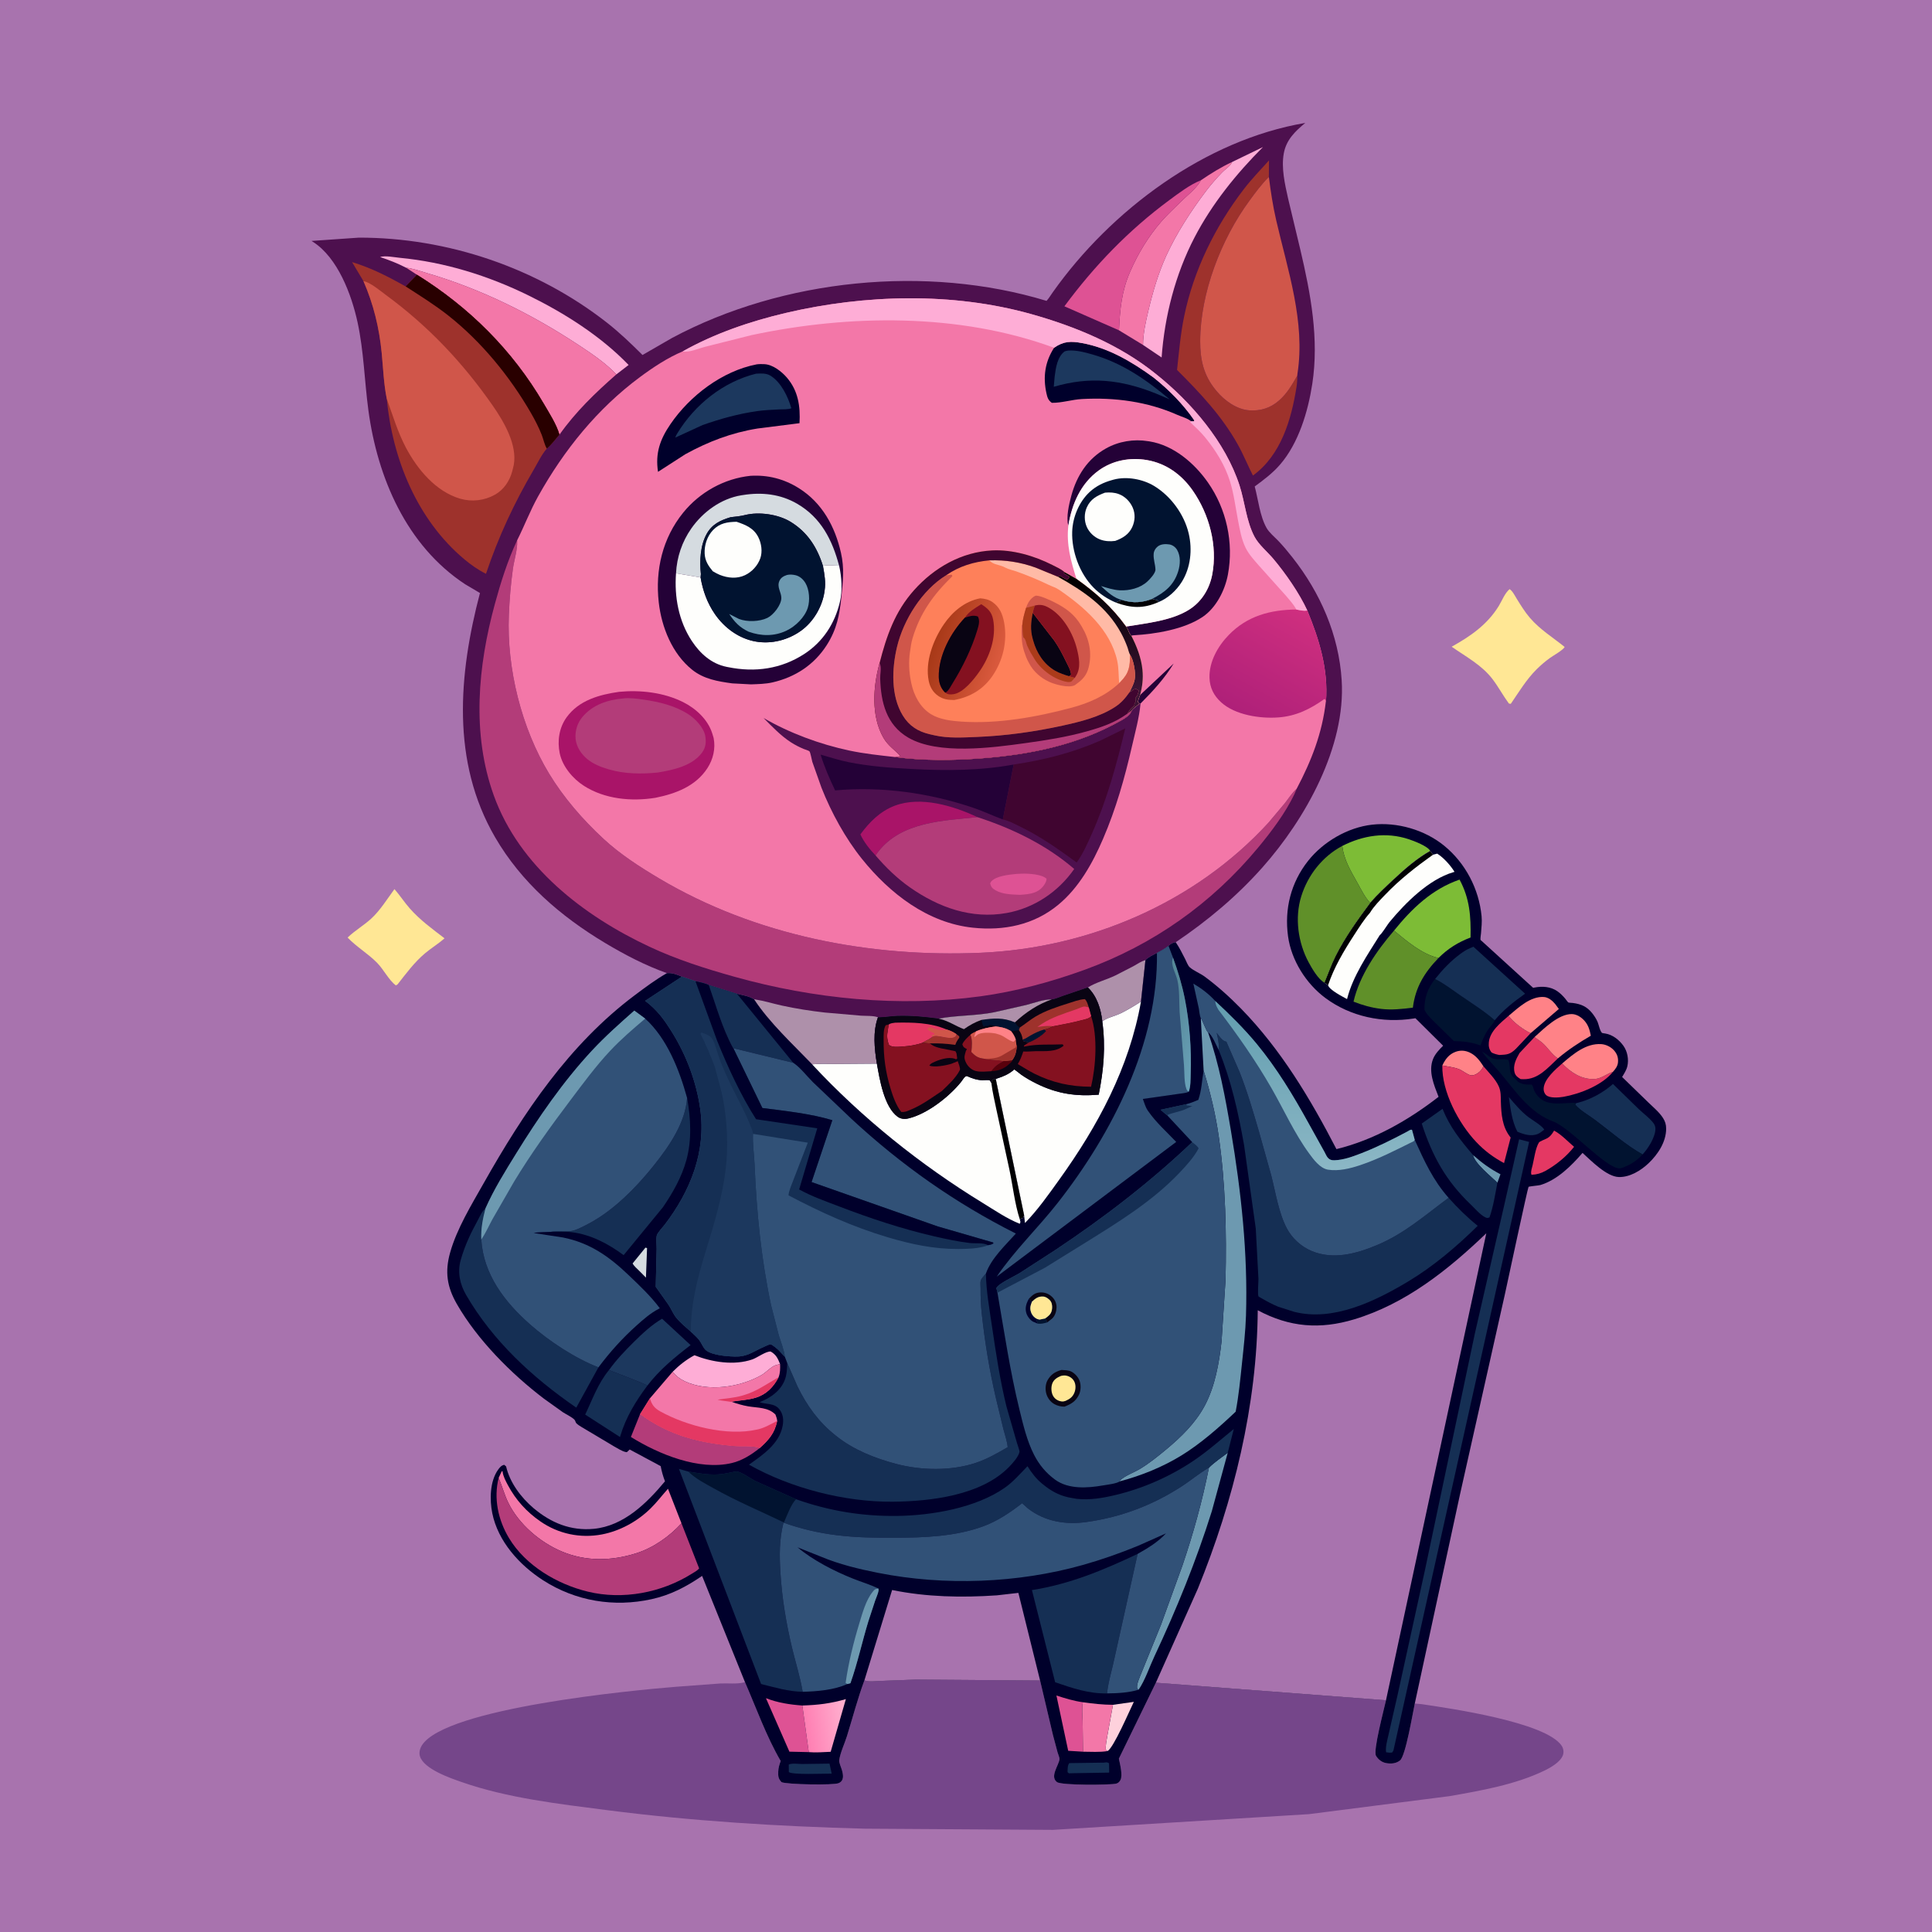 <svg version="1.1" xmlns="http://www.w3.org/2000/svg" style="display: block;" viewBox="0 0 2048 2048" width="1024" height="1024">
<defs>
	<linearGradient id="Gradient1" gradientUnits="userSpaceOnUse" x1="1321.87" y1="758.904" x2="1383.63" y2="648.795">
		<stop class="stop0" offset="0" stop-opacity="1" stop-color="rgb(175,32,121)"/>
		<stop class="stop1" offset="1" stop-opacity="1" stop-color="rgb(207,47,127)"/>
	</linearGradient>
	<linearGradient id="Gradient2" gradientUnits="userSpaceOnUse" x1="1178.22" y1="618.896" x2="1165.18" y2="726.031">
		<stop class="stop0" offset="0" stop-opacity="1" stop-color="rgb(0,0,0)"/>
		<stop class="stop1" offset="1" stop-opacity="1" stop-color="rgb(60,20,52)"/>
	</linearGradient>
	<linearGradient id="Gradient3" gradientUnits="userSpaceOnUse" x1="991.767" y1="677.918" x2="1058.87" y2="698.838">
		<stop class="stop0" offset="0" stop-opacity="1" stop-color="rgb(168,57,24)"/>
		<stop class="stop1" offset="1" stop-opacity="1" stop-color="rgb(217,89,61)"/>
	</linearGradient>
	<linearGradient id="Gradient4" gradientUnits="userSpaceOnUse" x1="854.681" y1="1833.4" x2="896.222" y2="1827.77">
		<stop class="stop0" offset="0" stop-opacity="1" stop-color="rgb(255,127,179)"/>
		<stop class="stop1" offset="1" stop-opacity="1" stop-color="rgb(255,174,206)"/>
	</linearGradient>
	<linearGradient id="Gradient5" gradientUnits="userSpaceOnUse" x1="1235.2" y1="1093.24" x2="1274.8" y2="1106.76">
		<stop class="stop0" offset="0" stop-opacity="1" stop-color="rgb(86,136,153)"/>
		<stop class="stop1" offset="1" stop-opacity="1" stop-color="rgb(105,161,184)"/>
	</linearGradient>
	<linearGradient id="Gradient6" gradientUnits="userSpaceOnUse" x1="1390.83" y1="1063.13" x2="1399.51" y2="1239.06">
		<stop class="stop0" offset="0" stop-opacity="1" stop-color="rgb(99,158,176)"/>
		<stop class="stop1" offset="1" stop-opacity="1" stop-color="rgb(139,183,197)"/>
	</linearGradient>
</defs>
<path transform="translate(0,0)" fill="rgb(168,115,174)" d="M -0 -0 L 2048 0 L 2048 2048 L -0 2048 L -0 -0 z"/>
<path transform="translate(0,0)" fill="rgb(255,231,149)" d="M 418.132 942.497 C 423.877 949.036 428.576 956.385 434.335 962.923 C 445.258 975.322 458.194 984.672 471.227 994.65 C 464.799 1000.38 457.213 1004.94 450.583 1010.51 C 439.125 1020.14 430.617 1031.84 421.42 1043.5 L 419.577 1044.58 C 412.073 1038.8 406.748 1027.82 399.832 1020.73 C 390.148 1010.81 378.051 1003.9 368.481 993.849 C 376.092 986.479 385.635 980.998 393.502 973.787 C 403.037 965.047 410.457 952.925 418.132 942.497 z"/>
<path transform="translate(0,0)" fill="rgb(255,231,149)" d="M 1600.25 624.5 C 1603.5 626.621 1605.92 631.735 1607.97 635 C 1612.3 641.904 1616.5 648.853 1621.86 655.041 C 1632.68 667.56 1645.86 675.501 1658.56 685.777 C 1657.24 688.962 1646.27 695.114 1643.17 697.353 C 1638.13 700.989 1633.39 705.01 1628.98 709.386 C 1618.04 720.224 1610.16 733.473 1601.5 746.089 L 1599.5 745.791 C 1593.35 737.473 1588.47 728.247 1582.19 719.975 C 1570.78 704.942 1553.96 696.18 1538.83 685.544 C 1558.72 674.476 1576.45 662.293 1588.68 642.49 C 1592.24 636.731 1595.08 628.795 1600.25 624.5 z"/>
<path transform="translate(0,0)" fill="rgb(117,70,138)" d="M 916.299 1781.27 C 921.165 1783.13 928.352 1782.01 933.571 1781.85 L 970.715 1780.44 L 1102.54 1781.43 L 1116.16 1839.16 L 1121.1 1857.71 C 1121.54 1859.27 1123.25 1863.31 1123.13 1864.62 C 1122.52 1871.25 1112.57 1883.1 1120.37 1889.04 C 1125.21 1892.74 1176.35 1892.25 1183.02 1890.78 C 1185.28 1890.28 1186.7 1888.83 1187.73 1886.88 C 1190.36 1881.88 1187.22 1869.86 1186.05 1864.24 L 1225.25 1783.77 L 1469.21 1802.38 C 1467.03 1812.34 1455.32 1856.02 1458.65 1861.28 C 1461.16 1865.25 1464.74 1868.16 1469.5 1868.99 C 1474.64 1869.88 1479.92 1869.47 1484.09 1866.13 C 1490.07 1861.33 1497.59 1815.71 1499.73 1805.82 L 1506.76 1806.44 C 1536.79 1810.87 1638.58 1825.52 1655.41 1850.54 C 1657.33 1853.39 1657.94 1857.27 1656.76 1860.56 C 1654.16 1867.79 1643.8 1873.71 1637.35 1876.83 C 1606.56 1891.76 1569.92 1898.15 1536.43 1904 L 1387.73 1923.06 L 1116.06 1939.74 L 916.765 1938.48 C 825.441 1936.09 733.69 1930.46 643.046 1918.77 C 592.029 1912.19 538.006 1906.06 489.246 1889.01 C 476.986 1884.72 449.641 1875.38 445.191 1861.88 C 443.92 1858.03 445.129 1853.47 447.209 1850.16 C 472.141 1810.49 670.952 1791.68 717.381 1787.99 L 763.637 1784.56 C 771.227 1784.16 780.891 1785.36 788.144 1783.53 L 789.712 1783.1 C 801.724 1810.7 812.404 1840.73 827.548 1866.72 C 826.201 1870.5 825.111 1873.87 824.967 1877.92 C 824.79 1882.95 824.993 1885.5 828.5 1889.18 C 834.162 1891.65 883.529 1892.6 889 1890.21 C 895.026 1887.56 893.941 1881.59 892.475 1876.29 C 891.703 1873.5 889.242 1868.51 889.631 1865.74 C 890.725 1857.91 895.363 1848.22 897.768 1840.5 C 903.926 1820.73 909.093 1800.7 916.299 1781.27 z"/>
<path transform="translate(0,0)" fill="rgb(77,16,78)" d="M 706.951 1031.58 C 683.957 1023.37 662.259 1012.07 641.344 999.541 C 594.201 971.301 552.626 935.418 524.758 887.428 C 478.151 807.169 486.143 714.796 508.777 628.621 L 493.03 619.302 C 430.846 578.365 400.101 506.277 390.5 434.853 C 386.314 403.711 385.69 372.308 378.997 341.5 C 372.666 312.355 358.063 273.256 331.848 256.43 L 330.226 255.4 L 380.43 251.906 C 474.426 251.766 569.045 283.884 643.237 341.914 C 656.682 352.43 669.009 364.275 681.086 376.307 L 712.438 358.224 C 829.612 295.599 982.152 280.248 1109.4 318.938 C 1111.95 316.064 1113.95 312.695 1116.18 309.556 C 1177.7 222.773 1277.6 148.239 1383.65 130.3 C 1372.86 139.213 1363.47 148.225 1360.86 162.625 C 1358.06 178.112 1362.03 195.068 1365.39 210.206 L 1378.5 265.041 C 1389.42 311.522 1398.4 359.288 1391.06 407.062 C 1386.57 436.278 1376.56 469.792 1356.91 492.5 C 1349.03 501.611 1339.69 508.579 1330.05 515.677 C 1333.83 529.744 1335.46 546.951 1342.62 559.662 C 1345.39 564.585 1351.02 569.131 1354.98 573.265 C 1360.31 578.823 1365.23 584.79 1370 590.834 C 1399.64 628.436 1419.17 672.997 1422.23 720.966 C 1426.74 791.65 1383.71 868.325 1338.21 919.534 C 1311.05 950.098 1280.14 975.989 1246.31 998.79 C 1242.9 999.278 1241.24 1000.35 1238.67 1002.58 C 1234.8 1005.62 1230.74 1007.82 1226.41 1010.1 C 1222.38 1012.31 1217.37 1014.42 1214.21 1017.78 L 1209.48 1061.75 C 1202.51 1066.27 1195.48 1070.55 1188 1074.19 C 1182.19 1077.02 1173.3 1078.86 1168.47 1082.74 C 1167.05 1069.6 1162.79 1055.94 1153.14 1046.77 L 1126.47 1055.84 C 1122.96 1057.03 1118.68 1059.12 1115.03 1059.42 C 1106.19 1059.22 1096.28 1063.17 1087.7 1065.35 L 1054 1073 C 1034.41 1076.94 1014.37 1076.14 994.962 1079.78 C 980.117 1077.76 966.145 1076.45 951.114 1076.89 C 944.929 1077.07 938.833 1078.26 932.686 1078.37 L 930.692 1078.39 C 925.082 1093.93 926.943 1111.5 929.532 1127.53 L 884.437 1127.87 C 876.806 1127.94 868.466 1127.36 860.927 1128.33 C 840.106 1106.62 815.793 1084.36 799.286 1059.26 C 794.321 1055.94 786.996 1054.85 781.198 1053.41 L 751.33 1044.1 C 746.78 1042.08 742.061 1041.18 737.226 1040.11 L 722.824 1035.29 C 717.526 1033.05 712.796 1031.08 706.951 1031.58 z"/>
<path transform="translate(0,0)" fill="rgb(174,144,170)" d="M 1153.14 1046.77 C 1161.7 1041.36 1173.19 1038.47 1182.5 1033.96 L 1201.74 1024.05 C 1205.84 1021.76 1209.65 1019.02 1214.21 1017.78 L 1209.48 1061.75 C 1202.51 1066.27 1195.48 1070.55 1188 1074.19 C 1182.19 1077.02 1173.3 1078.86 1168.47 1082.74 C 1167.05 1069.6 1162.79 1055.94 1153.14 1046.77 z"/>
<path transform="translate(0,0)" fill="rgb(254,173,214)" d="M 1306.22 171.657 L 1338.78 155.911 C 1310.52 184.163 1284.65 216.23 1266.17 251.81 C 1245.92 290.799 1234.5 335.241 1231.36 378.935 L 1211.65 365.652 C 1211.74 353.275 1214.59 340.963 1217.42 328.961 C 1222.11 309.134 1227.93 289.393 1236.41 270.813 C 1247.09 247.396 1262.67 223.365 1278.19 202.858 C 1283.67 195.628 1289.36 189.079 1295.67 182.571 C 1298.63 179.516 1302.96 176.933 1305.17 173.413 L 1306.22 171.657 z"/>
<path transform="translate(0,0)" fill="rgb(254,173,214)" d="M 430.507 283.811 C 421.405 279.126 412.637 275.702 402.935 272.478 C 408.143 270.693 418.099 272.744 423.758 273.285 C 471.219 277.817 517.294 292.133 560.039 313.084 C 598.201 331.788 636.738 356.137 666.357 386.877 L 653.37 396.873 C 642.229 384.956 626.913 374.685 613.287 365.7 C 563.91 333.137 510.07 306.336 453.15 289.673 C 445.664 287.481 438.286 284.67 430.507 283.811 z"/>
<path transform="translate(0,0)" fill="rgb(243,119,168)" d="M 1272.95 191.125 C 1283.5 183.949 1294.62 176.996 1306.22 171.657 L 1305.17 173.413 C 1302.96 176.933 1298.63 179.516 1295.67 182.571 C 1289.36 189.079 1283.67 195.628 1278.19 202.858 C 1262.67 223.365 1247.09 247.396 1236.41 270.813 C 1227.93 289.393 1222.11 309.134 1217.42 328.961 C 1214.59 340.963 1211.74 353.275 1211.65 365.652 L 1186.17 350.14 C 1187.2 327.903 1188.97 308.662 1197.99 288 C 1206.32 268.935 1217.18 250.85 1230.81 235.099 C 1237.21 227.705 1244.57 220.946 1251.5 214.048 C 1257.76 207.811 1267.45 200.349 1271.96 192.848 L 1272.95 191.125 z"/>
<path transform="translate(0,0)" fill="rgb(222,82,148)" d="M 1186.17 350.14 L 1128.3 324.694 C 1160.27 281.5 1196.32 244.092 1239.6 212.081 C 1249.32 204.893 1261.64 195.517 1272.95 191.125 L 1271.96 192.848 C 1267.45 200.349 1257.76 207.811 1251.5 214.048 C 1244.57 220.946 1237.21 227.705 1230.81 235.099 C 1217.18 250.85 1206.32 268.935 1197.99 288 C 1188.97 308.662 1187.2 327.903 1186.17 350.14 z"/>
<path transform="translate(0,0)" fill="rgb(174,144,170)" d="M 799.286 1059.26 L 800.332 1059.42 C 809.972 1060.91 819.456 1063.91 829 1065.98 C 843.977 1069.24 859.057 1071.61 874.287 1073.32 L 912.631 1076.65 C 917.913 1077.04 925.875 1076.47 930.692 1078.39 C 925.082 1093.93 926.943 1111.5 929.532 1127.53 L 884.437 1127.87 C 876.806 1127.94 868.466 1127.36 860.927 1128.33 C 840.106 1106.62 815.793 1084.36 799.286 1059.26 z"/>
<path transform="translate(0,0)" fill="rgb(158,50,44)" d="M 1375.14 398.271 C 1375.23 402.372 1375 406.225 1374.35 410.278 C 1368.88 444.739 1357.9 482.533 1328.16 504.088 C 1322.55 493.079 1318.02 481.688 1311.94 470.871 C 1295.01 440.752 1271.97 416.341 1247.72 392.169 C 1249.78 373.154 1251.39 354.053 1255.26 335.289 C 1265.36 286.338 1288.07 240.222 1318.37 200.688 C 1326.6 189.951 1336.14 180.085 1345.2 170.041 L 1345.06 187.565 C 1337.26 195.192 1330.76 204.144 1324.32 212.923 C 1294.44 253.647 1272.42 310.533 1272.25 361.5 C 1272.19 381.166 1275.87 397.88 1288.65 413.35 L 1289.78 414.731 C 1298.07 424.688 1311.04 434.033 1324.27 434.98 C 1336.2 435.835 1346.78 432.517 1355.83 424.556 C 1364.56 416.875 1369.39 408.161 1375.14 398.271 z"/>
<path transform="translate(0,0)" fill="rgb(243,119,168)" d="M 430.507 283.811 C 438.286 284.67 445.664 287.481 453.15 289.673 C 510.07 306.336 563.91 333.137 613.287 365.7 C 626.913 374.685 642.229 384.956 653.37 396.873 C 631.067 416.404 610.256 436.456 593.029 460.786 C 590.081 450.064 581.953 437.468 576.316 427.812 C 543.388 371.413 497.328 325.611 441.954 291.236 L 430.507 283.811 z"/>
<path transform="translate(0,0)" fill="rgb(208,86,74)" d="M 1375.14 398.271 C 1369.39 408.161 1364.56 416.875 1355.83 424.556 C 1346.78 432.517 1336.2 435.835 1324.27 434.98 C 1311.04 434.033 1298.07 424.688 1289.78 414.731 L 1288.65 413.35 C 1275.87 397.88 1272.19 381.166 1272.25 361.5 C 1272.42 310.533 1294.44 253.647 1324.32 212.923 C 1330.76 204.144 1337.26 195.192 1345.06 187.565 C 1347.01 203.077 1349.32 218.271 1352.83 233.52 C 1364.96 286.136 1383.93 341.401 1375.37 396.059 L 1375.14 398.271 z"/>
<path transform="translate(0,0)" fill="rgb(158,50,44)" d="M 385.253 297.988 L 373.219 277.833 C 393.883 284.138 411.249 293.101 430.003 303.614 L 441.954 291.236 C 497.328 325.611 543.388 371.413 576.316 427.812 C 581.953 437.468 590.081 450.064 593.029 460.786 C 588.862 465.44 584.466 471.648 579.646 475.516 C 574.217 481.732 570.083 490.508 565.9 497.639 C 544.952 533.351 528.36 569.014 515.168 608.232 C 507.051 604.271 499.138 598.675 492.223 592.879 C 442.184 550.939 415.991 486.462 409.972 422.649 C 406.764 406.827 406.173 390.041 404.6 373.969 C 402.013 347.531 395.929 322.326 385.253 297.988 z"/>
<path transform="translate(0,0)" fill="rgb(41,0,0)" d="M 441.954 291.236 C 497.328 325.611 543.388 371.413 576.316 427.812 C 581.953 437.468 590.081 450.064 593.029 460.786 C 588.862 465.44 584.466 471.648 579.646 475.516 C 577.254 471.636 575.995 465.403 574.262 461.005 C 571.122 453.039 567.228 445.412 562.952 438 C 540.491 399.069 510.398 362.24 474.992 334.311 C 460.762 323.087 445.21 313.451 430.003 303.614 L 441.954 291.236 z"/>
<path transform="translate(0,0)" fill="rgb(208,86,74)" d="M 385.253 297.988 C 392.563 299.28 403.105 308.314 409.251 312.829 C 453.948 345.66 490.521 384.344 522.184 429.775 C 534.006 446.738 548.588 471.478 544.588 493.029 L 543.354 498.108 L 542.964 499.636 C 540.263 509.829 534.047 519.107 524.74 524.345 C 513.519 530.661 500.213 532.231 487.872 528.651 C 462.067 521.165 442.416 497.479 430.311 474.576 C 421.532 457.967 416.338 440.218 409.972 422.649 C 406.764 406.827 406.173 390.041 404.6 373.969 C 402.013 347.531 395.929 322.326 385.253 297.988 z"/>
<path transform="translate(0,0)" fill="rgb(179,60,121)" d="M 1374.52 836.113 L 1372.06 842 C 1362.34 862.144 1347.84 881.39 1333.6 898.56 C 1284.39 957.864 1222.31 1001.62 1149.83 1027.98 C 1114.48 1040.84 1076.69 1051.06 1039.36 1056.13 C 952.833 1067.88 862.507 1058.89 778.665 1035.43 C 747.691 1026.76 717.69 1017.24 688.503 1003.58 C 618.426 970.791 550.542 918.413 523.459 843.258 C 499.862 777.777 506.561 706.311 524.546 640.334 C 530.793 617.415 538.04 594.372 548.148 572.834 L 548.214 573.774 C 548.663 582.603 544.959 593.959 543.704 602.921 C 541.424 619.207 540.095 635.568 539.413 651.997 C 537.064 708.521 552.744 771.655 582.079 820.094 C 597.501 845.559 617.943 869.056 639.775 889.242 C 657.563 905.687 678.165 918.953 698.926 931.28 C 800.79 991.758 922.165 1015.1 1039.7 1009.98 C 1154.32 1004.99 1266.63 957.174 1344.57 872.154 L 1362.09 851.281 C 1366.1 846.107 1369.63 840.497 1374.52 836.113 z"/>
<path transform="translate(0,0)" fill="rgb(243,119,168)" d="M 723.682 372.493 C 757.422 353.493 795.372 340.57 832.975 331.741 C 916.726 312.075 1009.82 309.576 1093.07 332.93 C 1140.11 346.127 1187.19 365.581 1225.46 396.582 C 1262.78 426.3 1299.17 468.736 1313.99 514.717 C 1319.59 532.123 1321.12 552.328 1329.69 568.688 C 1334.27 577.444 1343.54 584.936 1349.89 592.516 C 1362.95 608.124 1377.18 628.559 1385.75 647.043 C 1398.53 678.013 1408.15 709.554 1405.61 743.601 L 1405.46 743.699 C 1401.53 777.402 1390.24 806.3 1374.52 836.113 C 1369.63 840.497 1366.1 846.107 1362.09 851.281 L 1344.57 872.154 C 1266.63 957.174 1154.32 1004.99 1039.7 1009.98 C 922.165 1015.1 800.79 991.758 698.926 931.28 C 678.165 918.953 657.563 905.687 639.775 889.242 C 617.943 869.056 597.501 845.559 582.079 820.094 C 552.744 771.655 537.064 708.521 539.413 651.997 C 540.095 635.568 541.424 619.207 543.704 602.921 C 544.959 593.959 548.663 582.603 548.214 573.774 L 548.148 572.834 C 555.954 557.34 561.988 541.258 570.516 526 C 597.912 476.978 633.194 433.211 678.477 399.647 C 692.168 389.5 707.903 379.061 723.682 372.493 z"/>
<path transform="translate(0,0)" fill="rgb(36,1,55)" d="M 1208.55 736.748 L 1244.14 703.348 C 1234.68 718.938 1221.91 732.889 1209.02 745.743 L 1207.88 745.963 L 1206.08 744 C 1206.8 741.52 1207.48 739.11 1208.55 736.748 z"/>
<path transform="translate(0,0)" fill="rgb(36,1,55)" d="M 1132.48 557.186 C 1129.9 548.455 1133.27 534.26 1135.64 525.5 C 1141.41 504.223 1152.97 486.199 1172.5 475.299 C 1185.93 467.805 1201.86 465.206 1217 467.668 L 1218.71 467.931 C 1244.12 472.082 1266.04 490.889 1280.39 511.351 C 1300.14 539.51 1307.97 575.276 1301.63 609.106 C 1298.52 625.746 1289.19 644.243 1274.85 653.942 C 1255.35 667.123 1224.95 672.073 1201.93 673.403 C 1200.12 673.508 1200.86 673.357 1199.26 673.974 C 1196.16 670.996 1196.34 667.346 1193.67 664.197 C 1215.42 660.56 1242.39 658.055 1261.23 645.791 C 1274.11 637.404 1282.22 623.905 1285.04 608.917 C 1290.8 578.417 1281.92 545.224 1264.34 519.992 C 1252.6 503.152 1236.25 491.218 1215.83 487.691 C 1197.99 484.608 1179.48 487.994 1164.71 498.708 C 1145.49 512.657 1136.18 534.411 1132.48 557.186 z"/>
<path transform="translate(0,0)" fill="rgb(0,0,43)" d="M 1117.39 368.635 C 1127.64 361.498 1135.33 361.508 1147.21 363.698 C 1175.23 368.867 1200.05 383.611 1222.76 400.136 C 1239.01 413.049 1254.18 428.374 1265.93 445.5 L 1265.83 446.55 L 1262.6 446.56 C 1259.06 443.454 1252.51 441.751 1248.14 439.811 C 1216.26 425.64 1181.65 421.12 1147 422.981 C 1136.21 423.561 1125.73 427.124 1115 427.015 C 1111.16 424.352 1110.26 421.403 1109.26 416.849 C 1105.46 399.548 1107.73 383.472 1117.39 368.635 z"/>
<path transform="translate(0,0)" fill="rgb(28,56,94)" d="M 1128.53 372.5 C 1129.86 372.082 1131.1 371.684 1132.5 371.593 C 1140.89 371.045 1149.84 373.395 1157.86 375.691 C 1189.75 384.824 1214.85 402.341 1239.95 423.352 L 1225.01 417.018 C 1188.14 402.395 1155.47 398.727 1117.03 410.014 L 1118 399 C 1119.18 389.874 1120.82 378.307 1128.53 372.5 z"/>
<path transform="translate(0,0)" fill="rgb(0,0,43)" d="M 802.086 386.236 C 804.738 385.865 807.707 385.902 810.387 386.042 C 819.249 386.505 828.513 393.781 834.068 400.214 C 846.133 414.186 848.531 430.795 847.507 448.594 L 802.947 454.254 C 775.431 458.716 750.848 468.087 726.471 481.5 L 697.534 500.162 C 694.498 480.451 699.606 465.866 710.682 449.651 C 731.302 419.464 765.644 393.295 802.086 386.236 z"/>
<path transform="translate(0,0)" fill="rgb(28,56,94)" d="M 801.449 396.111 C 806.623 395.861 812.122 395.405 816.738 398.232 C 827.982 405.121 835.383 420.618 838.849 432.757 C 835.35 434.181 830.196 433.771 826.432 433.97 C 818.418 434.393 810.316 434.691 802.368 435.829 C 782.678 438.646 763.487 443.973 744.758 450.577 L 715.887 463.848 C 716.365 461.96 717.069 460.865 718.071 459.22 C 736.576 428.84 766.723 404.697 801.449 396.111 z"/>
<path transform="translate(0,0)" fill="url(#Gradient1)" d="M 1374.14 646.097 C 1377.52 646.702 1382.46 648.077 1385.75 647.043 C 1398.53 678.013 1408.15 709.554 1405.61 743.601 L 1405.46 743.699 C 1404.89 741.481 1405.44 742.37 1404 740.933 C 1388.93 751.621 1374.06 759.039 1355.43 760.472 C 1335.92 761.973 1309.35 758.032 1294.5 744.515 C 1286.75 737.465 1282.44 729.08 1282.12 718.538 C 1281.6 701.484 1290.99 684.947 1302.57 673.054 C 1322.32 652.748 1346.72 646.404 1374.14 646.097 z"/>
<path transform="translate(0,0)" fill="rgb(254,173,214)" d="M 723.682 372.493 C 757.422 353.493 795.372 340.57 832.975 331.741 C 916.726 312.075 1009.82 309.576 1093.07 332.93 C 1140.11 346.127 1187.19 365.581 1225.46 396.582 C 1262.78 426.3 1299.17 468.736 1313.99 514.717 C 1319.59 532.123 1321.12 552.328 1329.69 568.688 C 1334.27 577.444 1343.54 584.936 1349.89 592.516 C 1362.95 608.124 1377.18 628.559 1385.75 647.043 C 1382.46 648.077 1377.52 646.702 1374.14 646.097 C 1371.54 640.973 1367.39 636.556 1363.74 632.16 L 1334.73 599.791 C 1329.7 594.075 1323.89 587.745 1320.5 580.91 C 1315.95 571.737 1314.19 561.181 1312.27 551.21 C 1309.69 537.769 1307.97 523.602 1303.91 510.5 C 1298.56 493.234 1289.08 477.956 1277.78 464.024 C 1272.9 458.009 1267.3 452.836 1261.68 447.53 L 1262.6 446.56 L 1265.83 446.55 L 1265.93 445.5 C 1254.18 428.374 1239.01 413.049 1222.76 400.136 C 1200.05 383.611 1175.23 368.867 1147.21 363.698 C 1135.33 361.508 1127.64 361.498 1117.39 368.635 C 1016.69 331.708 900.674 333.184 796.819 355.207 L 747.024 367.716 C 740.232 369.49 730.521 373.921 723.682 372.493 z"/>
<path transform="translate(0,0)" fill="rgb(169,20,104)" d="M 656.253 733.37 C 679 731.226 703.579 733.983 724.173 744.288 C 737.618 751.016 750.244 762.619 754.951 777.24 L 755.346 778.5 L 756.486 782.32 C 758.68 793.498 755.975 804.884 749.846 814.32 C 737.378 833.512 716.192 841.353 694.762 845.698 C 669.302 849.806 640.985 847.141 618.906 832.96 C 607.145 825.406 596.223 812.437 593.33 798.5 C 590.624 785.463 592.671 771.425 600.556 760.486 C 613.685 742.271 635.255 736.384 656.253 733.37 z"/>
<path transform="translate(0,0)" fill="rgb(179,60,121)" d="M 660.526 740.383 C 667.178 739.511 675.34 740.63 682 741.589 C 698.497 743.964 715.301 747.921 729.5 757.013 C 736.909 761.756 746.067 771.247 747.62 780.225 C 748.73 786.642 748.151 792.36 744.272 797.693 C 733.929 811.912 713.445 816.282 697.225 818.902 C 680.242 820.682 662.084 820.449 645.588 815.619 L 644 815.14 C 636.473 812.923 629.014 809.857 622.838 804.904 C 616.336 799.689 610.932 791.677 610.157 783.227 C 609.394 774.911 612.009 766.401 617.403 760 C 628.396 746.954 644.051 741.87 660.526 740.383 z"/>
<path transform="translate(0,0)" fill="rgb(254,254,252)" d="M 1132.48 557.186 C 1136.18 534.411 1145.49 512.657 1164.71 498.708 C 1179.48 487.994 1197.99 484.608 1215.83 487.691 C 1236.25 491.218 1252.6 503.152 1264.34 519.992 C 1281.92 545.224 1290.8 578.417 1285.04 608.917 C 1282.22 623.905 1274.11 637.404 1261.23 645.791 C 1242.39 658.055 1215.42 660.56 1193.67 664.197 C 1178.51 643.262 1161.87 628.574 1141.08 613.645 C 1135.15 594.685 1130.24 577.282 1132.48 557.186 z"/>
<path transform="translate(0,0)" fill="rgb(0,0,3)" d="M 1190.47 636.33 C 1201.54 639.499 1210.52 638.844 1221.19 634.907 L 1227.58 636.526 L 1227.93 638.31 C 1211.94 645.32 1198.96 644.707 1182.85 638.724 C 1185.51 637.147 1187.38 636.614 1190.47 636.33 z"/>
<path transform="translate(0,0)" fill="rgb(1,19,48)" d="M 1182.85 638.724 C 1174.19 635.2 1165.61 629.455 1159.06 622.748 C 1144.34 607.681 1135.9 584.459 1136.57 563.617 C 1137.05 548.352 1143.79 531.995 1155.05 521.551 C 1161.96 515.139 1170 511.315 1179 508.843 L 1180.7 508.364 C 1194.43 504.718 1211.52 507.89 1223.53 515.212 C 1241.22 526 1255.33 545.309 1260.07 565.5 C 1264.09 582.605 1262.18 601.61 1252.83 616.678 C 1247.12 625.877 1238.07 634.277 1227.93 638.31 L 1227.58 636.526 L 1221.19 634.907 C 1210.52 638.844 1201.54 639.499 1190.47 636.33 C 1187.38 636.614 1185.51 637.147 1182.85 638.724 z"/>
<path transform="translate(0,0)" fill="rgb(109,153,176)" d="M 1190.47 636.33 C 1180.99 634.364 1173.92 627.581 1167.1 621.238 C 1173.53 623.14 1180.22 625.393 1186.96 625.74 C 1197.13 626.264 1208.45 623.51 1216.09 616.578 C 1218.91 614.021 1224.94 607.612 1224.83 603.768 C 1224.66 598.061 1222.48 593.043 1222.94 587 C 1223.18 583.925 1224.84 581.176 1227.25 579.28 C 1230.56 576.67 1235.49 576.498 1239.5 577.105 C 1242.92 577.623 1246.09 579.997 1247.81 582.962 C 1251.67 589.619 1251.16 598.38 1248.97 605.5 C 1244.36 620.464 1234.53 628.082 1221.19 634.907 C 1210.52 638.844 1201.54 639.499 1190.47 636.33 z"/>
<path transform="translate(0,0)" fill="rgb(254,254,252)" d="M 1171.39 522.223 C 1176.48 521.822 1181.23 521.946 1186.08 523.783 C 1192.62 526.262 1197.95 531.698 1200.72 538.075 C 1203.65 544.823 1203.24 552.172 1200.19 558.787 C 1196.61 566.562 1189.86 570.622 1182.14 573.387 C 1176.75 574.098 1171.12 573.796 1166 571.819 C 1159.93 569.472 1154.64 564.467 1152.02 558.5 C 1149.23 552.177 1149.2 544.399 1151.97 538.057 C 1155.89 529.077 1162.76 525.449 1171.39 522.223 z"/>
<path transform="translate(0,0)" fill="rgb(36,1,55)" d="M 795.54 504.38 C 814.029 503.277 831.085 507.652 846.786 517.486 C 871.532 532.984 885.161 558.129 891.463 586.02 C 895.213 602.611 893.57 616.032 891.919 632.5 C 889.989 651.752 887.052 667.107 876.45 683.734 C 863.059 704.735 843.039 717.785 819 723.34 C 811.461 725.082 803.765 725.148 796.062 725.457 L 776.168 724.403 C 761.009 722.343 746.04 719.834 733.748 709.992 C 712.546 693.016 701.292 664.917 698.301 638.517 C 694.413 604.208 702.292 570.474 724.237 543.4 C 741.827 521.701 767.776 507.254 795.54 504.38 z"/>
<path transform="translate(0,0)" fill="rgb(213,219,224)" d="M 716.607 607.681 C 717.427 590.72 723.024 574.229 732.743 560.305 C 745.044 542.681 764.246 528.564 785.769 525.044 L 787.5 524.777 C 807.501 521.552 827.375 523.693 845.096 534.036 C 870.485 548.856 882.271 572.475 889.502 599.678 C 885.2 599.726 876.048 598.539 872.384 599.964 C 866.226 580.289 856.026 564.164 838.085 553.18 C 825.022 545.182 804.687 542.243 789.857 545.96 C 784.795 547.229 779.646 547.682 774.467 548.267 C 763.752 551.533 754.944 555.53 749.178 565.853 C 742.25 578.26 741.543 594.655 742.984 608.558 L 742.665 612.158 L 716.607 607.681 z"/>
<path transform="translate(0,0)" fill="rgb(254,254,252)" d="M 872.384 599.964 C 876.048 598.539 885.2 599.726 889.502 599.678 C 892.269 611.409 893.126 626.225 890.353 638 C 884.947 660.953 872.414 680.346 852.484 693.285 C 828.144 709.087 800.439 713.002 772 707.231 L 770.25 706.893 C 754.176 703.673 742.157 692.814 733.379 679.5 C 719.39 658.283 714.735 632.764 716.607 607.681 L 742.665 612.158 C 745.011 626.108 749.765 639.305 757.839 650.984 C 768.032 665.729 783.481 677.078 801.379 680.104 C 818.033 682.92 835.31 678.455 848.998 668.687 C 862.01 659.402 871.435 643.581 873.879 627.79 L 874.136 626 C 875.49 617.005 873.965 608.821 872.384 599.964 z"/>
<path transform="translate(0,0)" fill="rgb(1,19,48)" d="M 774.467 548.267 C 779.646 547.682 784.795 547.229 789.857 545.96 C 804.687 542.243 825.022 545.182 838.085 553.18 C 856.026 564.164 866.226 580.289 872.384 599.964 C 873.965 608.821 875.49 617.005 874.136 626 L 873.879 627.79 C 871.435 643.581 862.01 659.402 848.998 668.687 C 835.31 678.455 818.033 682.92 801.379 680.104 C 783.481 677.078 768.032 665.729 757.839 650.984 C 749.765 639.305 745.011 626.108 742.665 612.158 L 742.984 608.558 C 741.543 594.655 742.25 578.26 749.178 565.853 C 754.944 555.53 763.752 551.533 774.467 548.267 z"/>
<path transform="translate(0,0)" fill="rgb(109,153,176)" d="M 834.192 609.5 C 837.075 608.794 840.571 609.05 843.438 609.771 C 847.963 610.909 851.467 614.15 853.815 618.089 C 857.967 625.054 858.722 636.439 856.334 644.123 C 853.156 654.349 843.201 664.029 833.588 668.57 C 820.652 674.68 806.828 674.413 793.603 669.648 C 783.934 665.038 778.829 659.537 772.971 650.845 L 783.257 656.083 C 791.922 659.482 805.098 659.057 813.5 654.986 C 819.853 651.909 828.23 641.316 828.259 633.896 C 828.282 627.856 823.302 622.419 826.155 615.895 C 827.763 612.22 830.599 610.735 834.192 609.5 z"/>
<path transform="translate(0,0)" fill="rgb(254,254,252)" d="M 780.804 553.106 C 790.459 556.357 799.029 559.783 803.883 569.5 C 807.175 576.09 808.398 584.746 805.964 591.796 C 803.305 599.498 797.075 606.238 789.731 609.711 C 781.171 613.76 771.509 612.805 762.942 609.362 C 760.477 608.371 758.195 607.065 755.918 605.71 L 755.743 605.744 C 750.967 599.95 747.391 594.728 746.971 586.957 C 746.487 578.008 749.583 568.409 755.855 561.878 C 762.964 554.475 771.123 553.303 780.804 553.106 z"/>
<path transform="translate(0,0)" fill="rgb(77,16,78)" d="M 1207.88 745.963 L 1209.02 745.743 C 1207.64 760.777 1203.32 776.27 1199.95 791 C 1192.29 824.494 1182.92 857.568 1169.3 889.176 C 1158.19 914.995 1143.83 940.886 1121.84 959.072 C 1095.98 980.462 1064.23 986.858 1031.33 983.402 C 983.296 978.359 943.186 947.124 913.794 910.581 C 896.153 888.648 881.168 861.295 870.83 835.062 L 861.056 807.5 C 860.447 805.467 859.17 797.693 858.03 796.42 C 857.363 795.674 852.986 794.375 851.881 793.907 C 847.21 791.928 842.764 789.679 838.5 786.923 C 827.52 779.824 818.571 770.299 809.397 761.097 C 836.979 777.105 869.217 789.019 900.393 795.632 C 916.304 799.008 932.293 800.658 948.433 802.465 C 978.574 806.473 1010.02 806.199 1040.29 803.884 C 1092.71 799.875 1143.18 789.513 1189.3 763.273 C 1193.04 761.145 1198.5 757.521 1199.64 753.222 C 1200.1 751.566 1206.23 747.283 1207.88 745.963 z"/>
<path transform="translate(0,0)" fill="rgb(169,20,104)" d="M 928.13 906.832 C 922.349 900.882 915.385 892.076 912.047 884.486 C 921.687 871.339 933.145 859.804 948.727 853.998 C 976.309 843.722 1010.67 854.228 1036.11 866.199 C 999.901 869.919 955.777 871.028 931.014 902.707 L 928.633 906.089 L 928.13 906.832 z"/>
<path transform="translate(0,0)" fill="rgb(36,1,55)" d="M 1063.02 868.684 C 1052.38 864.688 1042.11 859.809 1031.35 856.166 C 984.894 840.444 934.115 833.411 885.265 837.863 C 879.337 825.364 873.942 813.178 869.876 799.938 C 879.716 802.656 889.342 805.867 899.37 807.889 C 921.489 812.348 944.304 813.993 966.809 815.18 C 1002.56 817.066 1039.24 816.998 1074.53 810.427 L 1063.02 868.684 z"/>
<path transform="translate(0,0)" fill="rgb(64,5,48)" d="M 1074.53 810.427 C 1106.37 805.673 1136.43 798.158 1166.02 785.243 L 1192.82 772.117 C 1183.78 809.979 1173.23 848.555 1157.26 884.13 C 1152.76 894.158 1147.85 905.444 1141.3 914.284 C 1121.64 899.876 1102.48 886.353 1080.41 875.746 C 1075.22 873.249 1068.63 869.664 1063.02 868.684 L 1074.53 810.427 z"/>
<path transform="translate(0,0)" fill="rgb(179,60,121)" d="M 1036.11 866.199 C 1073.17 878.218 1109.08 895.598 1138.72 921.139 C 1121.95 945.294 1096.29 962.579 1067.2 967.809 C 1029.82 974.528 994.968 961.966 964.449 940.58 C 950.869 931.064 938.939 919.373 928.13 906.832 L 928.633 906.089 L 931.014 902.707 C 955.777 871.028 999.901 869.919 1036.11 866.199 z"/>
<path transform="translate(0,0)" fill="rgb(222,82,148)" d="M 1077.5 926.391 L 1083.57 926.111 C 1090.59 925.947 1104.36 926.696 1109.38 931.5 C 1109.3 932.757 1109.12 933.794 1108.6 934.95 C 1106.34 939.895 1102.18 944.018 1097.03 945.901 L 1096 946.257 C 1091.22 947.95 1086.29 948.161 1081.28 948.566 C 1072.65 948.187 1062.89 948.163 1055.23 943.686 C 1051.83 941.701 1050.61 940.293 1049.61 936.5 C 1050.01 935.586 1050.26 934.814 1051.01 934.063 C 1056.64 928.361 1069.85 927.152 1077.5 926.391 z"/>
<path transform="translate(0,0)" fill="rgb(254,128,90)" d="M 932.401 702.826 C 939.795 674 948.676 648.323 968.886 625.664 C 990.288 601.668 1019.43 585.01 1051.96 583.471 C 1073.5 582.451 1096.5 589.237 1115.56 598.904 C 1119.83 601.069 1124.85 603.244 1128.42 606.463 L 1141.08 613.645 C 1161.87 628.574 1178.51 643.262 1193.67 664.197 C 1196.34 667.346 1196.16 670.996 1199.26 673.974 C 1205.04 685.126 1209.82 697.422 1211.05 710 C 1211.99 719.518 1211 727.529 1208.55 736.748 C 1207.48 739.11 1206.8 741.52 1206.08 744 L 1207.88 745.963 C 1206.23 747.283 1200.1 751.566 1199.64 753.222 C 1198.5 757.521 1193.04 761.145 1189.3 763.273 C 1143.18 789.513 1092.71 799.875 1040.29 803.884 C 1010.02 806.199 978.574 806.473 948.433 802.465 L 954.617 801.684 C 948.393 794.679 941.469 790.694 936.5 782.105 C 923.22 759.147 925.438 727.515 932.401 702.826 z"/>
<path transform="translate(0,0)" fill="rgb(255,186,166)" d="M 1048.71 594 C 1065.98 593.471 1081.44 595.832 1097.74 601.663 L 1121.87 611.574 L 1121.92 611.35 C 1123.41 610.249 1122.56 610.554 1124.5 610.51 C 1125.44 611.59 1125.94 612.006 1127.29 612.587 C 1129.22 613.422 1128.16 612.838 1130 613.9 L 1131 614.5 C 1132.76 613.185 1132.86 613.525 1133.51 611.25 L 1127.74 607.768 L 1128.42 606.463 L 1141.08 613.645 C 1161.87 628.574 1178.51 643.262 1193.67 664.197 C 1196.34 667.346 1196.16 670.996 1199.26 673.974 C 1205.04 685.126 1209.82 697.422 1211.05 710 C 1211.99 719.518 1211 727.529 1208.55 736.748 C 1207.48 739.11 1206.8 741.52 1206.08 744 L 1207.88 745.963 C 1206.23 747.283 1200.1 751.566 1199.64 753.222 L 1194.94 756.629 C 1196.56 753.811 1198.43 751.337 1200.95 749.254 L 1202.5 748 L 1202.51 746 C 1204.12 744.373 1203.51 742.232 1203.51 740 L 1205.5 737.51 L 1206 736 C 1206.5 734.526 1207 733.477 1207.01 731.908 L 1204.63 730.493 C 1200.15 730.425 1201.11 732.244 1197.39 733.676 C 1199.3 729.62 1201.92 724.883 1202.78 720.5 C 1204.13 713.579 1201.88 699.973 1197.87 693.969 C 1197.83 706.644 1197.01 713.42 1187.66 722.86 L 1186.33 724.165 C 1185.68 716.277 1185.98 708.218 1184.29 700.446 C 1177.12 667.605 1149.41 643.518 1123 625.409 C 1119.19 622.794 1115.33 621.75 1111.23 619.774 C 1099.96 614.34 1089.17 609.919 1077.37 605.727 C 1073.58 604.381 1069.11 603.611 1065.62 601.667 C 1064.13 600.838 1062.79 600.313 1061.16 599.792 C 1057.47 598.615 1052.93 597.83 1049.98 595.198 L 1048.71 594 z"/>
<path transform="translate(0,0)" fill="url(#Gradient2)" d="M 1128.42 606.463 L 1141.08 613.645 C 1161.87 628.574 1178.51 643.262 1193.67 664.197 C 1196.34 667.346 1196.16 670.996 1199.26 673.974 C 1205.04 685.126 1209.82 697.422 1211.05 710 C 1211.99 719.518 1211 727.529 1208.55 736.748 C 1207.48 739.11 1206.8 741.52 1206.08 744 L 1207.88 745.963 C 1206.23 747.283 1200.1 751.566 1199.64 753.222 L 1194.94 756.629 C 1196.56 753.811 1198.43 751.337 1200.95 749.254 L 1202.5 748 L 1202.51 746 C 1204.12 744.373 1203.51 742.232 1203.51 740 L 1205.5 737.51 L 1206 736 C 1206.5 734.526 1207 733.477 1207.01 731.908 L 1204.63 730.493 C 1200.15 730.425 1201.11 732.244 1197.39 733.676 C 1199.3 729.62 1201.92 724.883 1202.78 720.5 C 1204.13 713.579 1201.88 699.973 1197.87 693.969 C 1196.71 692.118 1196.03 688.51 1195.24 686.364 C 1193.3 681.086 1190.99 675.81 1188.28 670.878 C 1172.95 642.96 1148.87 626.834 1121.87 611.574 L 1121.92 611.35 C 1123.41 610.249 1122.56 610.554 1124.5 610.51 C 1125.44 611.59 1125.94 612.006 1127.29 612.587 C 1129.22 613.422 1128.16 612.838 1130 613.9 L 1131 614.5 C 1132.76 613.185 1132.86 613.525 1133.51 611.25 L 1127.74 607.768 L 1128.42 606.463 z"/>
<path transform="translate(0,0)" fill="rgb(208,86,74)" d="M 1087.69 644.315 C 1089.39 639.197 1092.18 634.391 1097.16 631.712 C 1100.34 630.005 1114.35 636.745 1118.1 638.649 C 1129.93 644.667 1139.14 651.399 1145.98 663 L 1146.92 664.565 C 1154.77 677.807 1157.78 692.397 1154 707.479 C 1151.94 715.644 1147.75 720.317 1141 725.115 L 1139.45 726.266 C 1132.94 729.74 1118.26 725.566 1112.13 722.745 C 1103.18 718.621 1095.38 711.78 1090.84 703 L 1090.06 701.537 C 1088.25 698.091 1086.96 694.701 1085.79 691 L 1085.32 689.529 C 1082.66 680.942 1082.74 672.029 1083.04 663.141 L 1083.69 662.259 C 1084.17 656.124 1085.94 650.184 1087.69 644.315 z"/>
<path transform="translate(0,0)" fill="rgb(171,59,26)" d="M 1087.69 644.315 L 1096.93 641.927 C 1096.14 644.477 1095.17 647.036 1094.79 649.68 C 1092.77 659.198 1092.03 667.574 1094.67 677.078 L 1095.14 678.817 C 1098.8 692.05 1106.35 704.032 1118.5 711.03 C 1123.11 713.684 1128.21 715.264 1133.25 716.868 L 1139.31 718.549 L 1135.63 722.5 C 1133.96 723.037 1133.02 723.157 1131.24 722.868 C 1118.25 720.764 1103.81 710.299 1096.92 699.133 C 1093.89 694.231 1091.06 689.561 1088.78 684.23 C 1087.72 681.758 1087.51 678.217 1085.59 676.311 L 1084.79 675.723 C 1083.77 671.657 1084.14 667.874 1083.81 663.754 L 1083.69 662.259 C 1084.17 656.124 1085.94 650.184 1087.69 644.315 z"/>
<path transform="translate(0,0)" fill="rgb(9,4,19)" d="M 1094.79 649.68 L 1117.55 679.033 C 1122.54 686.171 1126.74 694.353 1130.52 702.188 C 1132.45 706.186 1135.16 710.754 1135.38 715.231 L 1133.25 716.868 C 1128.21 715.264 1123.11 713.684 1118.5 711.03 C 1106.35 704.032 1098.8 692.05 1095.14 678.817 L 1094.67 677.078 C 1092.03 667.574 1092.77 659.198 1094.79 649.68 z"/>
<path transform="translate(0,0)" fill="rgb(132,17,32)" d="M 1096.93 641.927 C 1102.89 640.347 1107.19 641.497 1112.46 644.584 C 1127.09 653.144 1137.5 671.559 1141.51 687.576 C 1143.85 696.901 1146 707.644 1140.77 716.261 L 1139.31 718.549 L 1133.25 716.868 L 1135.38 715.231 C 1135.16 710.754 1132.45 706.186 1130.52 702.188 C 1126.74 694.353 1122.54 686.171 1117.55 679.033 L 1094.79 649.68 C 1095.17 647.036 1096.14 644.477 1096.93 641.927 z"/>
<path transform="translate(0,0)" fill="url(#Gradient3)" d="M 1039.07 634.253 C 1043.78 634.641 1048.05 635.426 1052 638.18 C 1059.71 643.558 1062.78 651.047 1064.44 660.004 C 1068.08 679.631 1063.16 700.439 1051.89 716.756 C 1042.11 730.931 1028.21 738.966 1011.53 742.039 C 1005.16 742.01 999.916 741.398 994.5 737.657 C 988.971 733.838 985.818 728.311 984.5 721.831 C 980.392 701.631 989.204 678.425 1000.47 661.857 C 1009.6 648.429 1022.87 637.267 1039.07 634.253 z"/>
<path transform="translate(0,0)" fill="rgb(132,17,32)" d="M 1022.93 654.655 C 1026.85 648.259 1033.97 644.453 1040.16 640.491 C 1046.92 644.881 1051.13 648.393 1052.73 656.625 C 1056.43 675.638 1049 696.517 1038.07 712.048 C 1032.32 720.227 1021.1 734.554 1010.5 735.894 C 1007.02 736.334 1004.65 736.271 1001.94 734.156 C 997.347 729.94 995.255 723.797 995.133 717.668 C 994.685 695.076 1007.73 670.589 1022.93 654.655 z"/>
<path transform="translate(0,0)" fill="rgb(9,4,19)" d="M 1022.93 654.655 C 1027.85 653.247 1031.61 651.775 1036.61 653.5 C 1039 658.01 1037.41 663.112 1036 667.865 C 1030.34 686.886 1020.5 707.115 1010.02 723.958 C 1008.31 726.709 1005.57 732.252 1002.81 733.813 L 1001.94 734.156 C 997.347 729.94 995.255 723.797 995.133 717.668 C 994.685 695.076 1007.73 670.589 1022.93 654.655 z"/>
<path transform="translate(0,0)" fill="rgb(208,86,74)" d="M 1003.1 609.732 L 1004.74 609.636 L 1009 609.186 L 1009.5 610.806 C 989.506 630.368 975.447 649.499 967.337 676.582 C 965.844 681.567 965.32 686.49 964.556 691.603 C 963.11 701.282 963.631 712.684 965.611 722.227 L 965.996 724.151 C 968.697 737.084 975.421 750.057 986.981 757.124 C 996.215 762.768 1008.39 764.197 1019 764.928 C 1057.42 767.574 1098.79 760.151 1135.84 750.226 C 1154.53 745.222 1171.9 737.585 1186.26 724.292 L 1186.33 724.165 L 1187.66 722.86 C 1197.01 713.42 1197.83 706.644 1197.87 693.969 C 1201.88 699.973 1204.13 713.579 1202.78 720.5 C 1201.92 724.883 1199.3 729.62 1197.39 733.676 C 1192.89 740.09 1188.48 745.224 1181.85 749.5 C 1165.33 760.153 1145.01 765.094 1126 769.254 C 1096.05 775.808 1065.79 779.984 1035.14 781.206 C 1020.8 781.777 1005.02 782.768 990.9 779.539 L 985.702 778.351 C 973.18 775.483 963.747 769.518 957.012 758.5 C 944.195 737.532 945.387 708.669 950.9 685.656 C 957.801 656.851 977.519 625.376 1003.1 609.732 z"/>
<path transform="translate(0,0)" fill="rgb(64,5,48)" d="M 932.401 702.826 C 939.795 674 948.676 648.323 968.886 625.664 C 990.288 601.668 1019.43 585.01 1051.96 583.471 C 1073.5 582.451 1096.5 589.237 1115.56 598.904 C 1119.83 601.069 1124.85 603.244 1128.42 606.463 L 1127.74 607.768 L 1133.51 611.25 C 1132.86 613.525 1132.76 613.185 1131 614.5 L 1130 613.9 C 1128.16 612.838 1129.22 613.422 1127.29 612.587 C 1125.94 612.006 1125.44 611.59 1124.5 610.51 C 1122.56 610.554 1123.41 610.249 1121.92 611.35 L 1121.87 611.574 L 1097.74 601.663 C 1081.44 595.832 1065.98 593.471 1048.71 594 C 1032.1 595.641 1016.95 600.117 1003.1 609.732 C 977.519 625.376 957.801 656.851 950.9 685.656 C 945.387 708.669 944.195 737.532 957.012 758.5 C 963.747 769.518 973.18 775.483 985.702 778.351 L 990.9 779.539 C 1005.02 782.768 1020.8 781.777 1035.14 781.206 C 1065.79 779.984 1096.05 775.808 1126 769.254 C 1145.01 765.094 1165.33 760.153 1181.85 749.5 C 1188.48 745.224 1192.89 740.09 1197.39 733.676 C 1201.11 732.244 1200.15 730.425 1204.63 730.493 L 1207.01 731.908 C 1207 733.477 1206.5 734.526 1206 736 L 1205.5 737.51 L 1203.51 740 C 1203.51 742.232 1204.12 744.373 1202.51 746 L 1202.5 748 L 1200.95 749.254 C 1198.43 751.337 1196.56 753.811 1194.94 756.629 L 1199.64 753.222 C 1198.5 757.521 1193.04 761.145 1189.3 763.273 C 1143.18 789.513 1092.71 799.875 1040.29 803.884 C 1010.02 806.199 978.574 806.473 948.433 802.465 L 954.617 801.684 C 948.393 794.679 941.469 790.694 936.5 782.105 C 923.22 759.147 925.438 727.515 932.401 702.826 z"/>
<path transform="translate(0,0)" fill="rgb(179,60,121)" d="M 948.433 802.465 L 954.617 801.684 C 948.393 794.679 941.469 790.694 936.5 782.105 C 923.22 759.147 925.438 727.515 932.401 702.826 L 933.034 704.6 C 934.394 708.93 932.905 714.624 933.039 719.212 C 933.775 744.4 939.536 768.341 962.785 781.906 C 994.447 800.379 1051.7 792.619 1086.94 787.738 C 1108.8 784.71 1130.76 781.269 1152.04 775.289 C 1167.79 770.863 1181.41 766.289 1194.94 756.629 L 1199.64 753.222 C 1198.5 757.521 1193.04 761.145 1189.3 763.273 C 1143.18 789.513 1092.71 799.875 1040.29 803.884 C 1010.02 806.199 978.574 806.473 948.433 802.465 z"/>
<path transform="translate(0,0)" fill="rgb(0,0,43)" d="M 1246.31 998.79 C 1250.26 1004.55 1253.29 1010.69 1256.45 1016.9 C 1257.63 1019.24 1259.18 1023.51 1261.02 1025.2 C 1264.98 1028.88 1272.31 1031.77 1276.98 1035.21 C 1290.61 1045.25 1303.73 1057.09 1315.58 1069.21 C 1357.82 1112.46 1389.05 1164.71 1416.68 1218.11 C 1456.35 1208.46 1492.87 1187.58 1524.93 1162.67 C 1520.13 1150.28 1513.82 1135.76 1519.13 1122.5 C 1521.26 1117.19 1525.72 1112.47 1529.78 1108.51 L 1500.41 1079.37 L 1498.44 1079.69 C 1465.76 1084.76 1431.7 1077.77 1404.94 1057.9 C 1384.5 1042.73 1368.86 1017.92 1365.38 992.531 C 1361.4 963.508 1368.41 935.625 1386.59 912.603 C 1402.62 892.298 1428.65 877.095 1454.5 874.185 C 1481.01 871.199 1510.25 879.619 1530.95 896.55 C 1553.47 914.965 1567.77 942.333 1570.54 971.219 C 1571.14 977.387 1570.37 983.186 1569.94 989.32 C 1569.82 991.014 1569.08 994.86 1569.44 996.368 C 1569.51 996.676 1569.91 996.789 1570.15 996.999 L 1625.19 1047.13 L 1626.42 1046.88 C 1634.91 1045.22 1643.7 1045.73 1651 1050.84 C 1654.16 1053.05 1656.84 1055.8 1659.31 1058.74 C 1659.95 1059.49 1661.8 1062.25 1662.48 1062.64 C 1663.08 1062.98 1666.34 1063.08 1667.22 1063.19 C 1675.91 1064.33 1682.03 1066.89 1687.69 1073.88 C 1689.97 1076.7 1691.99 1079.85 1693.47 1083.17 C 1694.66 1085.86 1696.16 1093.9 1698.5 1095.03 C 1698.87 1095.21 1701.23 1095.49 1701.52 1095.54 C 1709.38 1096.77 1716.23 1102.14 1720.83 1108.5 C 1725.2 1114.54 1726.75 1123.14 1725.03 1130.38 C 1724.08 1134.4 1721.62 1138.14 1719.51 1141.65 L 1747.13 1168.46 C 1752.41 1173.6 1758.95 1178.96 1762.9 1185.2 C 1765.19 1188.82 1766.16 1192.02 1766.18 1196.31 C 1766.27 1210.43 1757.44 1223.68 1747.58 1233.07 C 1739.42 1240.85 1727.62 1248.03 1716 1247.7 C 1703.04 1247.32 1686.71 1230.39 1677.54 1222.13 C 1665.76 1235.78 1650.63 1250.87 1632.85 1256.19 C 1631.06 1256.72 1621.02 1257.54 1620.33 1258.12 C 1619.5 1258.83 1597.46 1361.79 1595.1 1372.63 L 1547.59 1584.46 L 1499.73 1805.82 C 1497.59 1815.71 1490.07 1861.33 1484.09 1866.13 C 1479.92 1869.47 1474.64 1869.88 1469.5 1868.99 C 1464.74 1868.16 1461.16 1865.25 1458.65 1861.28 C 1455.32 1856.02 1467.03 1812.34 1469.21 1802.38 L 1225.25 1783.77 L 1186.05 1864.24 C 1187.22 1869.86 1190.36 1881.88 1187.73 1886.88 C 1186.7 1888.83 1185.28 1890.28 1183.02 1890.78 C 1176.35 1892.25 1125.21 1892.74 1120.37 1889.04 C 1112.57 1883.1 1122.52 1871.25 1123.13 1864.62 C 1123.25 1863.31 1121.54 1859.27 1121.1 1857.71 L 1116.16 1839.16 L 1102.54 1781.43 L 970.715 1780.44 L 933.571 1781.85 C 928.352 1782.01 921.165 1783.13 916.299 1781.27 C 909.093 1800.7 903.926 1820.73 897.768 1840.5 C 895.363 1848.22 890.725 1857.91 889.631 1865.74 C 889.242 1868.51 891.703 1873.5 892.475 1876.29 C 893.941 1881.59 895.026 1887.56 889 1890.21 C 883.529 1892.6 834.162 1891.65 828.5 1889.18 C 824.993 1885.5 824.79 1882.95 824.967 1877.92 C 825.111 1873.87 826.201 1870.5 827.548 1866.72 C 812.404 1840.73 801.724 1810.7 789.712 1783.1 L 744.258 1670.52 C 727.357 1682.07 710.883 1690.75 690.733 1695.19 C 650.803 1703.99 610.153 1697.32 575.68 1675.15 C 550.657 1659.06 527.869 1633.97 521.826 1604 C 518.963 1589.81 519.219 1570.28 527.967 1558 C 529.717 1555.54 531.422 1553.39 534.5 1552.77 L 536.5 1554.48 C 540.378 1571.57 552.42 1587.59 565.59 1598.71 C 584.061 1614.31 604.964 1622.94 629.5 1620.61 C 661.204 1617.58 685.728 1593.29 704.915 1570.26 C 702.847 1564.89 701.43 1559.8 700.343 1554.15 L 667.5 1536.53 L 664.5 1539.36 L 663.34 1539.23 C 659.258 1538.38 654.828 1535.35 651.159 1533.38 L 622.443 1516.26 C 619.029 1514.05 613.965 1511.61 611.073 1508.86 C 610.165 1508 609.878 1505.94 609 1505 C 606.329 1502.15 600.182 1499.29 596.763 1497.07 L 576.737 1482.77 C 541.82 1456.2 506.048 1420.29 484.223 1382.22 C 473.805 1364.04 471.483 1348.16 477.099 1328 C 484.186 1302.56 499.875 1276.99 512.826 1254.07 C 555.077 1179.29 603.302 1107.15 672.812 1055.03 C 683.888 1046.72 694.915 1038.46 706.951 1031.58 C 712.796 1031.08 717.526 1033.05 722.824 1035.29 L 737.226 1040.11 C 742.061 1041.18 746.78 1042.08 751.33 1044.1 L 781.198 1053.41 C 786.996 1054.85 794.321 1055.94 799.286 1059.26 C 815.793 1084.36 840.106 1106.62 860.927 1128.33 C 868.466 1127.36 876.806 1127.94 884.437 1127.87 L 929.532 1127.53 C 926.943 1111.5 925.082 1093.93 930.692 1078.39 L 932.686 1078.37 C 938.833 1078.26 944.929 1077.07 951.114 1076.89 C 966.145 1076.45 980.117 1077.76 994.962 1079.78 C 1014.37 1076.14 1034.41 1076.94 1054 1073 L 1087.7 1065.35 C 1096.28 1063.17 1106.19 1059.22 1115.03 1059.42 C 1118.68 1059.12 1122.96 1057.03 1126.47 1055.84 L 1153.14 1046.77 C 1162.79 1055.94 1167.05 1069.6 1168.47 1082.74 C 1173.3 1078.86 1182.19 1077.02 1188 1074.19 C 1195.48 1070.55 1202.51 1066.27 1209.48 1061.75 L 1214.21 1017.78 C 1217.37 1014.42 1222.38 1012.31 1226.41 1010.1 C 1230.74 1007.82 1234.8 1005.62 1238.67 1002.58 C 1241.24 1000.35 1242.9 999.278 1246.31 998.79 z"/>
<path transform="translate(0,0)" fill="rgb(109,153,176)" d="M 1561.49 1224.37 C 1570.41 1232.35 1579.88 1239.28 1590.56 1244.77 L 1587.31 1253.69 C 1580.64 1247.17 1563.16 1233.34 1561.49 1224.37 z"/>
<path transform="translate(0,0)" fill="rgb(213,219,224)" d="M 684.223 1322.5 L 685.907 1323.05 L 684.736 1354.33 L 677.645 1347.17 C 675.305 1344.82 672.124 1342.23 670.586 1339.31 L 684.223 1322.5 z"/>
<path transform="translate(0,0)" fill="rgb(21,47,84)" d="M 836.104 1870.5 C 839.657 1868.81 846.011 1869.89 850.025 1869.92 L 879.34 1869.51 L 881.609 1880.1 C 873.636 1880.03 840.342 1881.57 836.208 1878.5 L 836.104 1870.5 z"/>
<path transform="translate(0,0)" fill="rgb(21,47,84)" d="M 1170.03 1868.46 C 1172.68 1868.22 1173.3 1867.67 1175.64 1869.14 L 1175.79 1879.03 L 1137.85 1879.67 L 1133 1879.8 L 1131.63 1878.5 C 1131.81 1875.47 1131.49 1871.36 1133.5 1868.98 L 1170.03 1868.46 z"/>
<path transform="translate(0,0)" fill="rgb(21,47,84)" d="M 1599.46 1162.93 C 1605.9 1170.5 1612.55 1178.4 1620.51 1184.41 C 1624.36 1187.31 1635.05 1193.53 1636.91 1197.5 L 1634.28 1199.5 C 1633.1 1200.49 1631.79 1201.3 1630.38 1201.92 C 1623.2 1205.09 1615.23 1202.46 1608.49 1199.64 C 1602.47 1187.84 1601.35 1175.84 1599.46 1162.93 z"/>
<path transform="translate(0,0)" fill="rgb(254,209,220)" d="M 1179.8 1807.16 L 1201.91 1804.04 C 1197.57 1812.83 1180.27 1853.34 1173.95 1856.21 L 1172.24 1854.89 C 1171.73 1850.03 1173.15 1844.46 1173.9 1839.63 L 1179.8 1807.16 z"/>
<path transform="translate(0,0)" fill="rgb(255,130,135)" d="M 1528.92 1129.45 C 1532.02 1122.86 1535.92 1117.56 1542.99 1114.96 C 1548.05 1113.09 1553.17 1113.44 1558.03 1115.76 C 1564.74 1118.97 1568.57 1124.35 1572.53 1130.34 C 1571.04 1133.57 1569 1136.05 1565.95 1137.96 C 1564 1139.19 1561.39 1140.32 1559 1139.84 C 1555.32 1139.09 1550.38 1134.84 1546.55 1133.34 C 1541.19 1131.25 1534.62 1130.59 1528.92 1129.45 z"/>
<path transform="translate(0,0)" fill="rgb(228,56,99)" d="M 1599.23 1076.78 C 1603.69 1083.33 1615.35 1091.97 1622.6 1095.16 L 1607.02 1111.66 C 1600.81 1117.81 1597.64 1117.96 1589.36 1118.32 C 1586.36 1117.74 1583.96 1117.14 1581.23 1115.75 C 1578.53 1112.54 1577.83 1109.2 1578.22 1105.02 C 1579.34 1093.01 1590.8 1084.17 1599.23 1076.78 z"/>
<path transform="translate(0,0)" fill="rgb(255,130,135)" d="M 1599.23 1076.78 C 1609.47 1068.19 1622.33 1055.87 1636.68 1056.86 C 1641.33 1057.18 1645.69 1060.79 1648.55 1064.29 L 1652.44 1069.55 L 1622.6 1095.16 C 1615.35 1091.97 1603.69 1083.33 1599.23 1076.78 z"/>
<path transform="translate(0,0)" fill="rgb(228,56,99)" d="M 1647.38 1198.5 C 1654.8 1202.31 1662.15 1210.22 1668.59 1215.67 C 1660.44 1226.03 1649.97 1234.47 1638.58 1241.02 C 1633.54 1243.79 1629.25 1245.06 1623.5 1245.33 L 1623.16 1244.46 C 1622.54 1241.82 1624.04 1237.61 1624.67 1234.94 C 1626.28 1228.14 1627.69 1217.01 1631.31 1211.12 C 1632.12 1209.81 1638.47 1207.55 1640.27 1206.5 C 1643.29 1204.74 1645.04 1202.35 1646.83 1199.42 L 1647.38 1198.5 z"/>
<path transform="translate(0,0)" fill="rgb(222,82,148)" d="M 1148.05 1856.88 L 1132.34 1855.91 L 1119.85 1797.3 C 1129.12 1800.32 1138.19 1803.1 1147.87 1804.44 C 1146.61 1810.94 1147.45 1818.04 1147.62 1824.66 L 1148.05 1856.88 z"/>
<path transform="translate(0,0)" fill="rgb(228,56,99)" d="M 1709.73 1136.22 C 1698.86 1150.17 1674.23 1159.82 1657.18 1162.69 C 1652.44 1163.49 1642.72 1164.32 1638.99 1160.87 C 1636.91 1158.94 1636.17 1156.33 1636.35 1153.56 C 1636.99 1143.76 1649.02 1133.41 1655.95 1127.35 C 1664.68 1136.36 1675.38 1143.73 1688.5 1143.85 C 1693.72 1143.9 1697.38 1142.19 1701.86 1139.77 C 1704.45 1138.38 1706.9 1137.07 1709.73 1136.22 z"/>
<path transform="translate(0,0)" fill="rgb(228,56,99)" d="M 1610.77 1116.25 L 1626.68 1099.32 C 1629.27 1101.42 1632.28 1103.09 1634.75 1105.25 C 1640.71 1110.48 1644.68 1117.35 1651.4 1121.98 C 1640.48 1132.1 1630.67 1144.44 1614.62 1143.99 L 1613 1143.93 L 1612 1143.91 C 1609.19 1142.28 1606.59 1140.52 1605.63 1137.21 C 1603.44 1129.63 1607.09 1122.6 1610.77 1116.25 z"/>
<path transform="translate(0,0)" fill="rgb(243,119,168)" d="M 1147.87 1804.44 C 1158.64 1805.93 1168.92 1807.13 1179.8 1807.16 L 1173.9 1839.63 C 1173.15 1844.46 1171.73 1850.03 1172.24 1854.89 L 1173.95 1856.21 C 1165.66 1857.62 1156.48 1856.88 1148.05 1856.88 L 1147.62 1824.66 C 1147.45 1818.04 1146.61 1810.94 1147.87 1804.44 z"/>
<path transform="translate(0,0)" fill="rgb(222,82,148)" d="M 857.325 1857.32 L 836.802 1856.84 L 811.93 1800.14 C 824.661 1805.06 836.96 1806.92 850.524 1807.92 L 857.325 1857.32 z"/>
<path transform="translate(0,0)" fill="rgb(255,130,135)" d="M 1655.95 1127.35 C 1667.61 1117.4 1681.16 1105.71 1697.5 1106.82 C 1702.33 1107.15 1707.47 1109.67 1710.74 1113.25 C 1714.25 1117.09 1715.68 1121.3 1715.1 1126.47 C 1714.68 1130.27 1712.27 1133.52 1709.73 1136.22 C 1706.9 1137.07 1704.45 1138.38 1701.86 1139.77 C 1697.38 1142.19 1693.72 1143.9 1688.5 1143.85 C 1675.38 1143.73 1664.68 1136.36 1655.95 1127.35 z"/>
<path transform="translate(0,0)" fill="rgb(255,130,135)" d="M 1626.68 1099.32 C 1636.42 1090.51 1652.17 1074.76 1666.25 1074.96 C 1671.47 1075.04 1676.6 1078.5 1679.87 1082.35 C 1683.89 1087.07 1685.14 1091.97 1686.35 1097.91 C 1673.97 1105.1 1662.35 1112.74 1651.4 1121.98 C 1644.68 1117.35 1640.71 1110.48 1634.75 1105.25 C 1632.28 1103.09 1629.27 1101.42 1626.68 1099.32 z"/>
<path transform="translate(0,0)" fill="url(#Gradient4)" d="M 850.524 1807.92 C 867.234 1807.39 880.583 1805.78 896.659 1801.13 L 880.552 1856.97 C 872.881 1857.29 864.972 1858 857.325 1857.32 L 850.524 1807.92 z"/>
<path transform="translate(0,0)" fill="rgb(21,47,84)" d="M 645.54 1452.36 C 650.146 1454.3 684.828 1467.09 686.17 1468.89 C 673.927 1485.33 663.476 1502.28 657.595 1522.09 L 657.241 1523.31 L 620.317 1499.51 C 628.067 1483.36 633.888 1466.41 645.54 1452.36 z"/>
<path transform="translate(0,0)" fill="rgb(254,173,214)" d="M 713.013 1454.15 C 720.133 1447.07 727.281 1441.44 736.116 1436.62 C 754.763 1443.94 778.152 1447.72 797.5 1441.04 C 802.789 1439.21 812.14 1432.12 817.024 1432.71 C 822.778 1436.05 824.478 1439.91 826.924 1445.96 L 822.57 1447.07 C 817.872 1448.3 811.958 1454.93 807.342 1457.58 C 784.461 1470.7 750.214 1475.77 725.593 1464.07 C 720.315 1461.57 716.757 1458.6 713.013 1454.15 z"/>
<path transform="translate(0,0)" fill="rgb(109,153,176)" d="M 1281.53 1555.78 C 1287.47 1549.91 1294.78 1545.05 1301.44 1540.01 L 1284.57 1601.97 C 1268.13 1654.42 1247.03 1706.19 1223.67 1755.94 C 1218.48 1767 1213.83 1781.2 1207.04 1791.09 L 1205.49 1790.23 C 1204.34 1785.71 1208.19 1778.04 1209.85 1773.64 L 1230.81 1721.99 L 1253.45 1659.45 C 1265.01 1625.49 1274.55 1590.96 1281.53 1555.78 z"/>
<path transform="translate(0,0)" fill="rgb(21,47,84)" d="M 751.33 1044.1 L 781.198 1053.41 L 840.848 1126.59 L 777.422 1111.19 L 777.159 1111.08 C 765.69 1090.32 759.22 1066.38 751.33 1044.1 z"/>
<path transform="translate(0,0)" fill="rgb(179,60,121)" d="M 678.427 1499.22 C 709.215 1521.93 741.259 1529.94 779 1533.07 C 786.902 1533.73 798.027 1532.36 805.223 1535.08 C 796.676 1541.97 786.693 1548.28 775.883 1550.85 C 740.791 1559.19 698.13 1541.46 668.778 1523.25 L 678.427 1499.22 z"/>
<path transform="translate(0,0)" fill="rgb(1,19,48)" d="M 1584.47 1081.5 C 1583.21 1084.87 1578.99 1088.99 1576.91 1092.18 C 1573.61 1097.27 1571.48 1102.6 1569.38 1108.27 C 1559.6 1104.6 1551.5 1103.85 1541.13 1103.55 L 1521.42 1084.19 C 1517.24 1079.96 1512.66 1075.92 1510.03 1070.5 C 1509.58 1058.33 1513.56 1047.2 1521.27 1037.78 C 1530.9 1042.58 1539.38 1049.23 1548.22 1055.3 C 1560.21 1063.55 1573.6 1071.94 1584.47 1081.5 z"/>
<path transform="translate(0,0)" fill="rgb(21,47,84)" d="M 1670.65 1169.44 L 1672.09 1169.1 C 1685.44 1165.88 1699.54 1158.27 1709.81 1149.05 L 1737.39 1175.94 C 1742.33 1180.58 1748.78 1185.29 1752.82 1190.67 C 1754 1192.25 1754.83 1194.41 1754.83 1196.39 C 1754.82 1205.36 1747.11 1217.4 1741.17 1223.77 C 1723.69 1214.01 1707.07 1199.35 1690.98 1187.32 C 1684.4 1182.4 1674.87 1177.08 1669.77 1171 L 1670.65 1169.44 z"/>
<path transform="translate(0,0)" fill="rgb(28,56,94)" d="M 645.54 1452.36 C 653.407 1441.34 662.549 1431.8 672.149 1422.3 C 681.137 1413.41 690.864 1404.29 701.848 1397.91 L 732.063 1425.86 C 715.133 1438.87 699.288 1451.78 686.17 1468.89 C 684.828 1467.09 650.146 1454.3 645.54 1452.36 z"/>
<path transform="translate(0,0)" fill="rgb(21,47,84)" d="M 1521.27 1037.78 C 1529.13 1027.89 1537.8 1018.69 1548 1011.2 C 1551.51 1008.62 1554.47 1006.68 1558.5 1004.99 L 1561.88 1003.57 L 1616.65 1053.35 C 1604.97 1061.63 1593.72 1070.48 1584.47 1081.5 C 1573.6 1071.94 1560.21 1063.55 1548.22 1055.3 C 1539.38 1049.23 1530.9 1042.58 1521.27 1037.78 z"/>
<path transform="translate(0,0)" fill="rgb(125,188,54)" d="M 1422.9 896.707 C 1445.03 885.497 1469.22 881.657 1493.28 889.581 C 1498.82 891.405 1513.6 897.035 1516.08 902.003 C 1502.01 909.823 1488.71 921.515 1477 932.473 C 1468.46 940.46 1460.06 948.185 1452.4 957.054 C 1447.11 951.529 1443.16 943.534 1439.43 936.811 C 1432.12 923.634 1424.66 911.937 1422.9 896.707 z"/>
<path transform="translate(0,0)" fill="rgb(21,47,84)" d="M 1587.31 1253.69 C 1585.06 1265.55 1582.95 1279.22 1578.92 1290.5 C 1576.7 1291.33 1576.29 1291.34 1574 1290.16 C 1568.94 1287.55 1563.25 1280.84 1559.03 1276.82 C 1532.71 1251.71 1518.26 1225.42 1507.11 1191.01 L 1529.15 1175.42 C 1536.9 1194.73 1548.1 1208.74 1561.49 1224.37 C 1563.16 1233.34 1580.64 1247.17 1587.31 1253.69 z"/>
<path transform="translate(0,0)" fill="rgb(1,19,48)" d="M 1741.17 1223.77 C 1736.65 1228.73 1731.07 1232.95 1724.95 1235.75 C 1723.1 1236.59 1718.51 1238.6 1716.67 1238.55 C 1701.87 1238.16 1664.46 1195.49 1646.58 1188.9 C 1621.91 1179.81 1606.9 1157.22 1590.7 1137.8 C 1584.15 1129.95 1577.13 1123.23 1571.1 1114.83 C 1573.33 1116.13 1575.53 1117.4 1577.51 1119.07 C 1583.18 1123.86 1587.79 1122.84 1594.84 1122.82 L 1598.88 1123.5 C 1601.9 1130.64 1598.26 1136.52 1605.04 1142.81 C 1606.01 1143.71 1608.47 1145.51 1608.97 1146.64 C 1613.75 1149.67 1617.98 1149.92 1623.5 1149.63 C 1624.83 1150.98 1625.03 1151.8 1625.46 1153.55 C 1626.73 1158.7 1631.11 1163.74 1635.63 1166.41 C 1643.41 1171.02 1654.5 1169.62 1663.13 1169.24 C 1664.86 1169.17 1669.14 1168.61 1670.65 1169.44 L 1669.77 1171 C 1674.87 1177.08 1684.4 1182.4 1690.98 1187.32 C 1707.07 1199.35 1723.69 1214.01 1741.17 1223.77 z"/>
<path transform="translate(0,0)" fill="rgb(125,188,54)" d="M 1477.71 986.484 C 1496.82 962.842 1518.09 942.486 1547.19 932.415 C 1558.01 952.51 1559.29 971.413 1558.85 993.805 C 1545.81 998.728 1534.78 1005.58 1524.88 1015.51 C 1507.48 1011.66 1491.19 997.601 1477.71 986.484 z"/>
<path transform="translate(0,0)" fill="rgb(228,56,99)" d="M 1572.53 1130.34 C 1577.93 1136.67 1585.51 1144.1 1588.85 1151.82 C 1591.16 1157.16 1590.84 1162.35 1591 1168.04 C 1591.37 1180.87 1592.45 1194.26 1600.5 1204.72 L 1601.36 1205.82 L 1594.35 1232.97 C 1582.9 1226.7 1574 1220.18 1564.99 1210.69 C 1546.16 1190.88 1528.35 1157.15 1528.92 1129.45 C 1534.62 1130.59 1541.19 1131.25 1546.55 1133.34 C 1550.38 1134.84 1555.32 1139.09 1559 1139.84 C 1561.39 1140.32 1564 1139.19 1565.95 1137.96 C 1569 1136.05 1571.04 1133.57 1572.53 1130.34 z"/>
<path transform="translate(0,0)" fill="rgb(96,144,41)" d="M 1524.88 1015.51 C 1509.89 1031.05 1500.41 1046.49 1497.69 1068.17 C 1486.53 1069.56 1475.19 1070.83 1463.96 1069.45 C 1453.51 1068.16 1444.61 1065.61 1434.78 1061.79 C 1441.22 1033.95 1459.36 1007.82 1477.71 986.484 C 1491.19 997.601 1507.48 1011.66 1524.88 1015.51 z"/>
<path transform="translate(0,0)" fill="rgb(243,119,168)" d="M 528.601 1566.59 L 531.818 1559.69 L 532.69 1559.5 L 532.82 1560.45 C 533.671 1565.59 536.099 1570.03 538.532 1574.57 C 546.855 1590.12 558.182 1602.58 572.693 1612.66 C 591.785 1625.93 615.052 1630.9 637.889 1626.59 C 657.093 1622.96 675.332 1612.93 689.327 1599.33 C 696.183 1592.67 701.74 1585.21 708.092 1578.16 L 722.402 1614.78 C 709.547 1628.85 692.153 1641.05 673.814 1646.72 C 647.725 1654.78 620.961 1655.35 595.438 1644.6 C 572.47 1634.93 549.992 1615.7 538.92 1593.22 C 534.682 1584.62 532.294 1575.42 528.601 1566.59 z"/>
<path transform="translate(0,0)" fill="rgb(254,254,252)" d="M 1516.08 902.003 C 1517.08 903.328 1518.16 904.63 1519 906.053 L 1523.5 904.9 C 1530.37 909.177 1537.63 917.358 1541.85 924.209 L 1540.66 924.541 C 1514.56 932.193 1489.74 957.091 1472.79 977.611 C 1470.93 979.869 1464.41 990.422 1462.65 991.225 C 1449.46 1012.42 1434.09 1034.57 1427.93 1059.08 C 1423.05 1056.37 1409.45 1049.56 1407.8 1044.42 L 1403.89 1041.61 C 1407.87 1032.2 1411.06 1022.82 1415.66 1013.62 C 1425.67 993.596 1439.09 974.987 1452.4 957.054 C 1460.06 948.185 1468.46 940.46 1477 932.473 C 1488.71 921.515 1502.01 909.823 1516.08 902.003 z"/>
<path transform="translate(0,0)" fill="rgb(0,0,3)" d="M 1516.08 902.003 C 1517.08 903.328 1518.16 904.63 1519 906.053 C 1500.6 919.21 1483.79 932.261 1468.12 948.678 C 1462.56 954.499 1456.39 960.634 1452.23 967.581 C 1445.82 974.793 1440.5 983.398 1435.23 991.491 C 1424.56 1007.89 1413.94 1025.77 1407.8 1044.42 L 1403.89 1041.61 C 1407.87 1032.2 1411.06 1022.82 1415.66 1013.62 C 1425.67 993.596 1439.09 974.987 1452.4 957.054 C 1460.06 948.185 1468.46 940.46 1477 932.473 C 1488.71 921.515 1502.01 909.823 1516.08 902.003 z"/>
<path transform="translate(0,0)" fill="rgb(21,47,84)" d="M 728.355 1163.89 C 732.271 1185.41 733.453 1208.44 727.603 1229.73 C 722.632 1247.82 713.238 1264.36 702.708 1279.74 L 661.08 1330.5 C 644.892 1318.53 626.348 1308.61 606 1306.18 C 598.869 1305.33 590.914 1305.91 583.693 1305.84 C 590.761 1304.15 598.456 1305.92 605.634 1304.87 C 610.558 1304.15 615.563 1301.39 619.992 1299.2 C 633.078 1292.75 644.833 1284.4 655.837 1274.83 C 669.674 1262.8 682.315 1248.9 693.732 1234.58 C 709.633 1214.62 726.514 1190.04 728.355 1163.89 z"/>
<path transform="translate(0,0)" fill="rgb(96,144,41)" d="M 1403.89 1041.61 C 1397.4 1038.21 1390.68 1026.54 1387.17 1020.02 C 1375.98 999.227 1372.3 972.894 1379.38 950.156 C 1386.41 927.58 1401.9 907.826 1422.9 896.707 C 1424.66 911.937 1432.12 923.634 1439.43 936.811 C 1443.16 943.534 1447.11 951.529 1452.4 957.054 C 1439.09 974.987 1425.67 993.596 1415.66 1013.62 C 1411.06 1022.82 1407.87 1032.2 1403.89 1041.61 z"/>
<path transform="translate(0,0)" fill="rgb(21,47,84)" d="M 1610.31 1207.67 L 1620.93 1210.5 L 1477.12 1855.5 L 1475.77 1857.7 C 1473.43 1858.07 1471.67 1857.88 1469.34 1857.5 C 1468.37 1852.03 1470.71 1844.38 1471.87 1838.93 L 1481.6 1796.25 L 1510.42 1664.78 L 1563.32 1414 L 1594.32 1278.5 L 1610.31 1207.67 z"/>
<path transform="translate(0,0)" fill="rgb(21,47,84)" d="M 634.37 1449.45 L 610.88 1492.15 C 564.723 1460.44 522.377 1421.53 494.05 1372.62 C 487.464 1361.25 484.783 1348.56 488.346 1335.79 C 492.616 1320.48 499.102 1306.93 506.725 1293.02 C 509.211 1288.49 510.54 1284.52 514.612 1281.01 C 511.69 1292.43 509.753 1302.07 510.169 1313.94 C 512.512 1351 534.982 1380.27 562.047 1404.07 C 582.182 1421.77 609.375 1439.73 634.37 1449.45 z"/>
<path transform="translate(0,0)" fill="rgb(243,119,168)" d="M 826.924 1445.96 C 827.047 1450.97 827.151 1455.09 825.361 1459.9 C 820.122 1470.12 812.45 1478.12 801.133 1481.6 C 792.583 1484.23 783.938 1484.35 775.222 1485.88 C 781.17 1487.93 786.98 1489.74 793.199 1490.79 C 803.416 1492.5 814.275 1491.65 822.029 1499.5 C 822.863 1501.76 823.641 1503.8 823.867 1506.23 C 821.083 1519.42 814.956 1526.29 805.223 1535.08 C 798.027 1532.36 786.902 1533.73 779 1533.07 C 741.259 1529.94 709.215 1521.93 678.427 1499.22 L 688.971 1482.28 L 713.013 1454.15 C 716.757 1458.6 720.315 1461.57 725.593 1464.07 C 750.214 1475.77 784.461 1470.7 807.342 1457.58 C 811.958 1454.93 817.872 1448.3 822.57 1447.07 L 826.924 1445.96 z"/>
<path transform="translate(0,0)" fill="rgb(228,56,99)" d="M 775.222 1485.88 L 775 1486.06 C 770.135 1485.19 765.419 1484.96 760.583 1483.72 C 769.152 1482.42 778.098 1481.86 786.447 1479.5 L 788 1479.05 C 802.194 1474.96 812.808 1467 825.361 1459.9 C 820.122 1470.12 812.45 1478.12 801.133 1481.6 C 792.583 1484.23 783.938 1484.35 775.222 1485.88 z"/>
<path transform="translate(0,0)" fill="rgb(228,56,99)" d="M 678.427 1499.22 L 688.971 1482.28 C 690.751 1488.77 693.66 1492.69 699.705 1496.04 C 727.91 1511.7 770.88 1522.64 802.5 1515.37 L 803.884 1515.07 C 810.72 1513.5 817.553 1509.33 823.867 1506.23 C 821.083 1519.42 814.956 1526.29 805.223 1535.08 C 798.027 1532.36 786.902 1533.73 779 1533.07 C 741.259 1529.94 709.215 1521.93 678.427 1499.22 z"/>
<path transform="translate(0,0)" fill="rgb(179,60,121)" d="M 528.601 1566.59 C 532.294 1575.42 534.682 1584.62 538.92 1593.22 C 549.992 1615.7 572.47 1634.93 595.438 1644.6 C 620.961 1655.35 647.725 1654.78 673.814 1646.72 C 692.153 1641.05 709.547 1628.85 722.402 1614.78 L 741.118 1662.56 C 739.23 1664.97 735.904 1666.64 733.328 1668.25 C 701.085 1688.46 660.078 1696.21 623 1687.18 C 590.58 1679.29 557.132 1659.59 539.594 1630.5 C 528.061 1611.36 523.093 1588.42 528.601 1566.59 z"/>
<path transform="translate(0,0)" fill="rgb(109,153,176)" d="M 1272.89 1079.08 C 1274.88 1081.88 1278.68 1093.22 1280.55 1094.31 C 1292.33 1127.89 1298.92 1163.46 1304.81 1198.48 C 1315.74 1263.46 1322.84 1328.48 1320.8 1394.5 C 1320.28 1411.39 1318.3 1428.43 1316.54 1445.23 C 1314.75 1462.32 1313.1 1479.56 1309.86 1496.44 C 1292.34 1513.04 1273.06 1530.08 1252.5 1542.76 C 1232.68 1554.98 1209.68 1564.33 1187.17 1570.22 L 1186.88 1569.71 C 1191.79 1564.49 1202.39 1560.77 1208.82 1556.85 C 1218.45 1550.99 1227.33 1543.83 1235.99 1536.64 C 1252.08 1523.31 1267.35 1508.44 1277.24 1489.77 C 1288.08 1469.32 1292.31 1444.79 1294.89 1422.05 L 1299.11 1356.85 C 1300.28 1306.46 1299.13 1254.97 1291.98 1205 C 1288.51 1180.8 1283 1158.12 1275.89 1134.8 L 1272.89 1079.08 z"/>
<path transform="translate(0,0)" fill="rgb(21,47,84)" d="M 1173.5 1795.06 C 1154.16 1795.51 1136.48 1789.41 1118.51 1783.26 L 1093.89 1685.55 C 1134.3 1679.21 1169.29 1664.46 1205.96 1647.2 L 1181.74 1756.18 C 1179.16 1768.97 1174.87 1782.14 1173.5 1795.06 z"/>
<path transform="translate(0,0)" fill="rgb(254,254,252)" d="M 1168.47 1082.74 C 1173.3 1078.86 1182.19 1077.02 1188 1074.19 C 1195.48 1070.55 1202.51 1066.27 1209.48 1061.75 C 1197.01 1131.91 1163.87 1193.41 1122.67 1250.72 C 1111.38 1266.43 1100.08 1282.56 1086.51 1296.44 L 1085.6 1288.28 L 1055.57 1143.85 C 1056.54 1143.29 1056.06 1143.51 1057.24 1143.13 C 1063.64 1141.05 1068.71 1138.92 1073.96 1134.7 C 1074.37 1134.38 1074.65 1133.69 1075.17 1133.72 C 1075.74 1133.75 1081.37 1138.39 1082.26 1139.02 C 1087.62 1142.82 1093.43 1146.05 1099.32 1148.95 C 1120.75 1159.49 1141.09 1162.43 1164.67 1160.4 C 1169.97 1134.2 1172.13 1109.32 1168.47 1082.74 z"/>
<path transform="translate(0,0)" fill="rgb(168,115,174)" d="M 916.299 1781.27 L 945.665 1685.48 C 982.292 1692.95 1019.53 1693.67 1056.72 1691.13 L 1079.52 1688.52 L 1102.54 1781.43 L 970.715 1780.44 L 933.571 1781.85 C 928.352 1782.01 921.165 1783.13 916.299 1781.27 z"/>
<path transform="translate(0,0)" fill="rgb(254,254,252)" d="M 929.532 1127.53 C 932.439 1144.06 937.097 1173.12 951.481 1183.75 C 954.733 1186.15 958.961 1186.5 962.805 1185.6 C 982.751 1180.96 1006.2 1162.55 1018.79 1146.88 C 1020.32 1144.98 1023.07 1139.85 1025.19 1140.79 C 1030.47 1143.13 1035.47 1144.9 1041.31 1145.08 C 1043.26 1145.14 1047.3 1144.6 1049 1145.1 C 1049.39 1145.21 1050.68 1147.57 1050.87 1147.94 C 1051.24 1146.16 1051.38 1145.74 1052.5 1144.2 L 1055.57 1143.85 L 1085.6 1288.28 L 1084.5 1290.97 L 1083.21 1291.47 C 1081.59 1292.12 1082.2 1291.79 1081.04 1292.58 C 1081.51 1294.73 1082.2 1295.32 1081 1297.26 C 1067.36 1291.86 1054.22 1282.82 1041.73 1275.17 C 975.601 1234.65 913.802 1185.15 860.927 1128.33 C 868.466 1127.36 876.806 1127.94 884.437 1127.87 L 929.532 1127.53 z"/>
<path transform="translate(0,0)" fill="rgb(0,0,3)" d="M 1050.87 1147.94 C 1051.24 1146.16 1051.38 1145.74 1052.5 1144.2 L 1055.57 1143.85 L 1085.6 1288.28 L 1084.5 1290.97 L 1083.21 1291.47 C 1081.59 1292.12 1082.2 1291.79 1081.04 1292.58 C 1075.59 1275.93 1073.65 1256.77 1069.95 1239.55 L 1056.35 1176.84 C 1054.41 1167.29 1052.01 1157.62 1050.87 1147.94 z"/>
<path transform="translate(0,0)" fill="rgb(21,47,84)" d="M 834.518 1444.9 L 845.46 1469.88 C 855.368 1490.1 867.75 1507.31 885.492 1521.46 L 886.64 1522.36 C 905.035 1537.03 927.545 1545.86 950.112 1551.82 C 976.541 1558.79 1008.35 1559.41 1034.49 1550.65 C 1046.51 1546.62 1057.3 1540.38 1068.2 1534.06 C 1067.69 1527.92 1065.2 1521.02 1063.66 1515.02 L 1055.68 1482 C 1048.82 1452.32 1043.97 1422.65 1040.68 1392.38 C 1039.72 1383.57 1039.4 1374.62 1039.45 1365.77 C 1039.46 1363.56 1039 1359.71 1039.56 1357.64 C 1040.22 1355.22 1043.5 1351.97 1045.11 1349.98 C 1045.4 1368.67 1048.86 1387.69 1051.58 1406.18 C 1055.74 1434.49 1060.05 1463.01 1066.86 1490.83 L 1078.05 1529.7 C 1078.5 1531.28 1081 1537.94 1080.7 1539.21 C 1079.43 1544.52 1073.41 1551.14 1069.69 1554.97 C 1040.32 1585.17 986.792 1591.48 946.5 1591.87 C 895.616 1592.37 838.297 1577.6 793.95 1552.61 C 808.655 1542.21 826.139 1530.47 829.658 1511.34 C 830.816 1505.05 830.186 1499.07 826.217 1493.95 C 820.927 1487.13 812.369 1488.97 805.223 1486.35 L 806.414 1485.87 C 817.093 1481.52 826.936 1474.57 831.545 1463.68 C 834.113 1457.61 834.255 1451.37 834.518 1444.9 z"/>
<path transform="translate(0,0)" fill="rgb(49,81,119)" d="M 1238.67 1002.58 L 1243.44 1015.17 C 1248.57 1029.18 1252.99 1043.86 1255.91 1058.5 C 1261.07 1084.45 1263.07 1111.79 1262.16 1138.23 C 1261.96 1144.13 1262.25 1151.69 1260.12 1157.2 C 1257.6 1158.77 1252.58 1159 1249.57 1159.5 L 1211.47 1164.92 C 1212.91 1168.83 1214.21 1173.53 1216.53 1177 L 1217.21 1177.97 C 1225.3 1189.67 1236.99 1200.16 1246.84 1210.48 L 1056.58 1353.3 C 1075.46 1325.48 1100.48 1301.52 1121.29 1274.98 C 1179.08 1201.26 1227.77 1105.81 1226.41 1010.1 C 1230.74 1007.82 1234.8 1005.62 1238.67 1002.58 z"/>
<path transform="translate(0,0)" fill="url(#Gradient5)" d="M 1260.12 1157.2 C 1258.61 1156.39 1258.26 1155.91 1257.62 1154.23 C 1255.13 1147.79 1255.6 1136.74 1255.1 1129.68 L 1250.45 1072.94 C 1249.83 1061.81 1250.55 1049.95 1248.09 1039 C 1246.43 1031.62 1240.3 1022.55 1243.44 1015.17 C 1248.57 1029.18 1252.99 1043.86 1255.91 1058.5 C 1261.07 1084.45 1263.07 1111.79 1262.16 1138.23 C 1261.96 1144.13 1262.25 1151.69 1260.12 1157.2 z"/>
<path transform="translate(0,0)" fill="rgb(21,47,84)" d="M 1291.83 1112.95 L 1291.94 1110.99 C 1292.3 1105.42 1290.92 1100.25 1289.72 1094.85 C 1292.09 1097.82 1295.31 1102.99 1299.06 1104.03 L 1299.97 1104.2 L 1314.03 1136.42 C 1322.18 1157.1 1328.51 1178.71 1334.7 1200.05 L 1347.62 1246.19 C 1352.29 1264.4 1355.37 1285.45 1364.1 1302.11 C 1369.63 1312.67 1379.4 1321.51 1390.4 1326.11 C 1413.24 1335.68 1437.56 1329.07 1459.4 1319.96 C 1488.8 1307.69 1510.42 1288.29 1535.58 1269.74 C 1545.22 1280.51 1555.15 1290.36 1566.44 1299.42 C 1544.09 1321.43 1519.48 1342.38 1492.51 1358.54 C 1457.99 1379.21 1413.28 1401.18 1371.85 1390.57 L 1355 1385.2 C 1348.98 1382.7 1343.3 1379.7 1337.68 1376.43 C 1337.24 1376.18 1334.2 1374.51 1334.1 1374.34 C 1332.9 1372.06 1334.05 1359.03 1334.02 1355.8 L 1331.16 1302.31 L 1318.81 1214.09 C 1312.62 1179.26 1305.26 1145.81 1291.83 1112.95 z"/>
<path transform="translate(0,0)" fill="rgb(9,4,19)" d="M 1153.14 1046.77 C 1162.79 1055.94 1167.05 1069.6 1168.47 1082.74 C 1172.13 1109.32 1169.97 1134.2 1164.67 1160.4 C 1141.09 1162.43 1120.75 1159.49 1099.32 1148.95 C 1093.43 1146.05 1087.62 1142.82 1082.26 1139.02 C 1081.37 1138.39 1075.74 1133.75 1075.17 1133.72 C 1074.65 1133.69 1074.37 1134.38 1073.96 1134.7 C 1068.71 1138.92 1063.64 1141.05 1057.24 1143.13 C 1056.06 1143.51 1056.54 1143.29 1055.57 1143.85 L 1052.5 1144.2 C 1051.38 1145.74 1051.24 1146.16 1050.87 1147.94 C 1050.68 1147.57 1049.39 1145.21 1049 1145.1 C 1047.3 1144.6 1043.26 1145.14 1041.31 1145.08 C 1035.47 1144.9 1030.47 1143.13 1025.19 1140.79 C 1023.07 1139.85 1020.32 1144.98 1018.79 1146.88 C 1006.2 1162.55 982.751 1180.96 962.805 1185.6 C 958.961 1186.5 954.733 1186.15 951.481 1183.75 C 937.097 1173.12 932.439 1144.06 929.532 1127.53 C 926.943 1111.5 925.082 1093.93 930.692 1078.39 L 932.686 1078.37 C 938.833 1078.26 944.929 1077.07 951.114 1076.89 C 966.145 1076.45 980.117 1077.76 994.962 1079.78 C 1014.37 1076.14 1034.41 1076.94 1054 1073 L 1087.7 1065.35 C 1096.28 1063.17 1106.19 1059.22 1115.03 1059.42 C 1118.68 1059.12 1122.96 1057.03 1126.47 1055.84 L 1153.14 1046.77 z"/>
<path transform="translate(0,0)" fill="rgb(89,0,12)" d="M 1064.23 1124.8 L 1072.89 1123.91 L 1073 1124.85 C 1066.31 1131.77 1060.7 1135.06 1050.89 1135.54 C 1054.61 1130.28 1058.54 1127.71 1064.23 1124.8 z"/>
<path transform="translate(0,0)" fill="rgb(158,50,44)" d="M 1013.88 1096.26 L 1016.83 1098.5 L 1016.84 1100.1 L 1016.29 1100.83 C 1014.6 1103.1 1013.59 1104.95 1012.64 1107.61 L 1011.65 1107.47 C 1002.89 1106.26 994.708 1105.83 985.846 1106.04 L 977.798 1105.45 C 979.472 1104.25 978.811 1104.6 980.466 1103.81 C 983.487 1102.38 985.94 1101.04 988.612 1099.01 C 992.436 1095.84 1005.82 1102.26 1011.47 1099.46 C 1013.38 1098.52 1013.13 1098.08 1013.88 1096.26 z"/>
<path transform="translate(0,0)" fill="rgb(1,19,48)" d="M 1040.43 1081.14 C 1052.97 1079.31 1063.56 1078.49 1075.51 1083.59 L 1075.98 1083.63 C 1077.48 1086.45 1078.36 1087.48 1081.04 1089.22 L 1080.05 1091.95 C 1077.24 1092.47 1074.58 1092.93 1071.71 1093 L 1070.79 1092.48 L 1069.25 1091.69 C 1064.71 1089.28 1060.58 1088.74 1055.57 1088.06 C 1053.26 1087.06 1051.51 1086.71 1049 1086.51 C 1047.37 1088.12 1046.21 1087.5 1044 1087.51 L 1043 1088.5 C 1041.2 1086.26 1041.03 1083.89 1040.43 1081.14 z"/>
<path transform="translate(0,0)" fill="rgb(132,17,32)" d="M 1020.1 1107.02 C 1021.94 1102.79 1025.38 1100 1028.64 1096.85 C 1030.96 1101.91 1030.15 1109.69 1029.66 1115.19 C 1034.05 1119.79 1037.07 1121.75 1043.42 1122.31 C 1050.3 1123.61 1057.5 1123.27 1064.23 1124.8 C 1058.54 1127.71 1054.61 1130.28 1050.89 1135.54 C 1045.39 1135.75 1039.68 1136.62 1034.25 1135.26 C 1030.14 1134.23 1026.41 1130.89 1024.41 1127.21 C 1021.45 1121.74 1022.25 1119.63 1023.91 1113.95 L 1025.02 1112.13 C 1022.01 1110.36 1021.28 1110.43 1020.1 1107.02 z"/>
<path transform="translate(0,0)" fill="rgb(174,144,170)" d="M 994.962 1079.78 C 1014.37 1076.14 1034.41 1076.94 1054 1073 L 1087.7 1065.35 C 1096.28 1063.17 1106.19 1059.22 1115.03 1059.42 C 1100.42 1064.29 1087.23 1073.18 1075.98 1083.63 L 1075.51 1083.59 C 1063.56 1078.49 1052.97 1079.31 1040.43 1081.14 C 1033.48 1083.57 1027.81 1086.73 1021.83 1090.94 C 1012.88 1087.68 1005.92 1082.41 996.276 1080.09 L 994.962 1079.78 z"/>
<path transform="translate(0,0)" fill="rgb(228,56,99)" d="M 948.924 1084.09 C 966.915 1083.67 986.62 1083.97 1003.42 1091.33 C 1007.43 1092.44 1010.4 1093.99 1013.88 1096.26 C 1013.13 1098.08 1013.38 1098.52 1011.47 1099.46 C 1005.82 1102.26 992.436 1095.84 988.612 1099.01 C 985.94 1101.04 983.487 1102.38 980.466 1103.81 C 978.811 1104.6 979.472 1104.25 977.798 1105.45 C 970.92 1107.88 963.947 1108.87 956.696 1109.39 C 952.498 1109.7 945.681 1110.54 942.339 1107.66 C 940.613 1103.34 939.931 1098.5 940.852 1093.89 L 942.028 1086.05 C 944.135 1084.57 946.442 1084.44 948.924 1084.09 z"/>
<path transform="translate(0,0)" fill="rgb(208,86,74)" d="M 982.712 1090.82 L 985.511 1088.78 L 986.318 1089.11 C 991.064 1090.94 998.482 1093.1 1003.42 1091.33 C 1007.43 1092.44 1010.4 1093.99 1013.88 1096.26 C 1013.13 1098.08 1013.38 1098.52 1011.47 1099.46 C 1005.82 1102.26 992.436 1095.84 988.612 1099.01 L 987.376 1097.16 L 989.995 1096.66 L 990.623 1095.49 L 988.5 1094.44 C 986.798 1093.71 985.653 1093.2 984.2 1092.03 L 982.712 1090.82 z"/>
<path transform="translate(0,0)" fill="rgb(208,86,74)" d="M 1055.57 1088.06 C 1060.58 1088.74 1064.71 1089.28 1069.25 1091.69 L 1070.79 1092.48 L 1071.71 1093 C 1074.12 1096.03 1075.6 1098.5 1076.79 1102.19 L 1077.46 1107.68 L 1077.95 1109.12 C 1077.2 1114.87 1076.53 1119.14 1072.89 1123.91 L 1064.23 1124.8 C 1057.5 1123.27 1050.3 1123.61 1043.42 1122.31 C 1037.07 1121.75 1034.05 1119.79 1029.66 1115.19 C 1030.15 1109.69 1030.96 1101.91 1028.64 1096.85 C 1030.07 1095.34 1032.88 1094.26 1034.74 1093.24 C 1041.61 1090.24 1048.21 1089.03 1055.57 1088.06 z"/>
<path transform="translate(0,0)" fill="rgb(158,50,44)" d="M 1077.46 1107.68 L 1077.95 1109.12 C 1077.2 1114.87 1076.53 1119.14 1072.89 1123.91 L 1064.23 1124.8 C 1057.5 1123.27 1050.3 1123.61 1043.42 1122.31 C 1051.13 1122.16 1057.27 1122.18 1063.97 1117.77 L 1075.21 1111.17 L 1076.5 1110.55 L 1077.46 1107.68 z"/>
<path transform="translate(0,0)" fill="rgb(255,130,135)" d="M 1055.57 1088.06 C 1060.58 1088.74 1064.71 1089.28 1069.25 1091.69 L 1070.79 1092.48 L 1071.71 1093 C 1074.12 1096.03 1075.6 1098.5 1076.79 1102.19 C 1075.86 1102.69 1076.33 1102.37 1075.32 1103.42 L 1074.5 1104.3 C 1070.05 1103.62 1065.06 1098.87 1060.55 1097.17 L 1059.17 1096.68 L 1055.24 1095.48 C 1050.66 1094.63 1040.04 1093.96 1036.22 1096.8 L 1034.81 1097.93 L 1033.6 1098.86 L 1032.79 1099.52 C 1032.99 1097.21 1033.89 1095.37 1034.74 1093.24 C 1041.61 1090.24 1048.21 1089.03 1055.57 1088.06 z"/>
<path transform="translate(0,0)" fill="rgb(158,50,44)" d="M 1081.04 1089.22 C 1086.77 1085.52 1091.95 1081 1097.82 1077.53 C 1108.36 1071.3 1120.46 1067.34 1132.08 1063.69 C 1137.76 1061.91 1144.04 1059.45 1150 1059.1 C 1152.4 1061.42 1153.1 1064.82 1154.14 1067.91 L 1156.66 1077.28 C 1154.02 1079.96 1150.32 1080.46 1146.73 1081.41 C 1136.7 1084.08 1126.51 1085.89 1116.33 1087.88 C 1113.35 1089.32 1110.51 1091.01 1107.15 1091.21 L 1108.99 1093 C 1105.19 1097.68 1095.79 1103.35 1090.15 1105.3 C 1088.34 1104.45 1089.24 1104.77 1086.92 1104.22 L 1085.13 1103.82 L 1084.1 1101.96 C 1083.63 1098.27 1082.34 1094.86 1080.05 1091.95 L 1081.04 1089.22 z"/>
<path transform="translate(0,0)" fill="rgb(1,19,48)" d="M 1107.15 1091.21 L 1108.99 1093 C 1105.19 1097.68 1095.79 1103.35 1090.15 1105.3 C 1088.34 1104.45 1089.24 1104.77 1086.92 1104.22 L 1085.13 1103.82 L 1084.1 1101.96 C 1086.85 1101.35 1089.91 1099.04 1092.35 1097.66 C 1097.18 1094.92 1101.81 1092.76 1107.15 1091.21 z"/>
<path transform="translate(0,0)" fill="rgb(228,56,99)" d="M 1116.33 1087.88 C 1111.26 1087.1 1106.13 1087.77 1101.07 1088.45 L 1099.62 1088.65 L 1104.23 1085.49 C 1115.15 1078.3 1128.32 1074.26 1140.6 1070.01 C 1142.93 1069.2 1147.18 1067.06 1149.5 1066.96 C 1150.77 1066.91 1152.83 1067.64 1154.14 1067.91 L 1156.66 1077.28 C 1154.02 1079.96 1150.32 1080.46 1146.73 1081.41 C 1136.7 1084.08 1126.51 1085.89 1116.33 1087.88 z"/>
<path transform="translate(0,0)" fill="rgb(132,17,32)" d="M 1156.66 1077.28 C 1163.76 1098.69 1161.67 1130.3 1156.56 1152 C 1134.7 1151.87 1115.98 1147.86 1096.32 1138.05 C 1090.37 1135.08 1084.66 1131.27 1078.88 1127.94 C 1081.61 1123.64 1083.14 1119.27 1084.77 1114.5 L 1085.09 1114.63 C 1089.22 1114.93 1093.95 1114.33 1098.15 1114.27 C 1108.19 1114.13 1119.32 1115.38 1127.49 1108.5 L 1126.5 1107.05 C 1113.69 1107.66 1099.35 1106.5 1086.89 1109.23 L 1085.75 1109.5 L 1085.3 1108.5 L 1090.15 1105.3 C 1095.79 1103.35 1105.19 1097.68 1108.99 1093 L 1107.15 1091.21 C 1110.51 1091.01 1113.35 1089.32 1116.33 1087.88 C 1126.51 1085.89 1136.7 1084.08 1146.73 1081.41 C 1150.32 1080.46 1154.02 1079.96 1156.66 1077.28 z"/>
<path transform="translate(0,0)" fill="rgb(132,17,32)" d="M 998.398 1156.55 C 987.629 1163.64 978.25 1170.82 966.266 1175.91 C 962.47 1177.52 959.529 1179.15 955.328 1178.67 C 949.975 1171.97 946.469 1162 943.979 1153.78 C 938.749 1136.51 936.496 1120.43 936.7 1102.38 C 936.759 1097.13 936.279 1091.59 938.825 1086.83 L 942.028 1086.05 L 940.852 1093.89 C 939.931 1098.5 940.613 1103.34 942.339 1107.66 C 945.681 1110.54 952.498 1109.7 956.696 1109.39 C 963.947 1108.87 970.92 1107.88 977.798 1105.45 L 985.846 1106.04 L 987.423 1107.33 C 992.446 1111.15 1002.64 1112.04 1008.89 1113.52 C 1009.47 1113.66 1012.48 1114.14 1012.93 1114.5 C 1013.24 1114.75 1013.98 1116.96 1014 1117 L 1014.67 1122 L 1013.5 1122.93 L 1012.21 1122.39 C 1005.22 1119.8 994.782 1123.51 988.603 1126.55 C 987.026 1127.32 986.161 1128.09 985.135 1129.5 C 989.953 1131.91 1003.05 1129.36 1008.5 1127.66 L 1015.28 1124.91 C 1015.9 1126.89 1018.29 1132.64 1017.48 1134.27 C 1013.32 1142.65 1005.05 1150.1 998.398 1156.55 z"/>
<path transform="translate(0,0)" fill="rgb(49,81,119)" d="M 1272.89 1079.08 C 1271.72 1077.41 1271.26 1071.27 1270.82 1069.03 L 1265 1042.65 C 1273.56 1047.72 1281.53 1053.72 1288.22 1061.12 C 1303.62 1075.5 1318.6 1090.14 1332.04 1106.41 C 1353.71 1132.66 1370.95 1161.34 1387.33 1191.06 L 1404.12 1221.29 C 1406.63 1226.33 1408.14 1230.21 1414.52 1229.96 C 1424.49 1229.57 1433.67 1226.13 1442.87 1222.59 C 1459.57 1216.15 1475.75 1208.01 1491.55 1199.64 C 1492.94 1198.9 1495.52 1196.91 1496.78 1197.72 L 1499.66 1208.27 C 1509.79 1230.61 1519.02 1251.05 1535.58 1269.74 C 1510.42 1288.29 1488.8 1307.69 1459.4 1319.96 C 1437.56 1329.07 1413.24 1335.68 1390.4 1326.11 C 1379.4 1321.51 1369.63 1312.67 1364.1 1302.11 C 1355.37 1285.45 1352.29 1264.4 1347.62 1246.19 L 1334.7 1200.05 C 1328.51 1178.71 1322.18 1157.1 1314.03 1136.42 L 1299.97 1104.2 L 1299.06 1104.03 C 1295.31 1102.99 1292.09 1097.82 1289.72 1094.85 C 1290.92 1100.25 1292.3 1105.42 1291.94 1110.99 L 1291.83 1112.95 C 1289.24 1108.16 1284.98 1096.97 1280.55 1094.31 C 1278.68 1093.22 1274.88 1081.88 1272.89 1079.08 z"/>
<path transform="translate(0,0)" fill="url(#Gradient6)" d="M 1288.22 1061.12 C 1303.62 1075.5 1318.6 1090.14 1332.04 1106.41 C 1353.71 1132.66 1370.95 1161.34 1387.33 1191.06 L 1404.12 1221.29 C 1406.63 1226.33 1408.14 1230.21 1414.52 1229.96 C 1424.49 1229.57 1433.67 1226.13 1442.87 1222.59 C 1459.57 1216.15 1475.75 1208.01 1491.55 1199.64 C 1492.94 1198.9 1495.52 1196.91 1496.78 1197.72 L 1499.66 1208.27 L 1498.68 1209.68 C 1479.9 1218.96 1461.54 1228.57 1441.59 1235.2 C 1431.03 1238.72 1418.89 1241.7 1407.71 1239.89 C 1399.32 1238.52 1392.49 1229.19 1387.78 1222.77 C 1372.08 1201.35 1360.79 1176.05 1347.56 1153.04 C 1330.96 1124.19 1311.81 1096.97 1291.66 1070.51 C 1289.76 1067.22 1288.43 1064.96 1288.22 1061.12 z"/>
<path transform="translate(0,0)" fill="rgb(21,47,84)" d="M 843.848 1589.25 C 878.94 1601.69 914.346 1607.48 951.541 1606.94 C 988.079 1606.4 1034.44 1598.44 1064.97 1577.18 C 1074.01 1570.89 1081.52 1562.11 1089.19 1554.24 C 1093.51 1561.19 1098.4 1567.66 1104.8 1572.85 L 1106.08 1573.86 C 1113.72 1580.12 1121.86 1584.73 1131.55 1587.01 L 1133 1587.34 L 1141.26 1588.83 C 1155.35 1590.34 1168.72 1588.05 1182.38 1584.79 C 1211.83 1577.77 1240.42 1565.16 1265.5 1548.23 C 1280.36 1538.2 1293.95 1526.09 1307.87 1514.79 L 1301.44 1540.01 C 1294.78 1545.05 1287.47 1549.91 1281.53 1555.78 L 1279.92 1556.7 C 1270.89 1562.06 1262.31 1569.29 1253.43 1575.08 C 1222.14 1595.5 1188.64 1608.24 1151.62 1613.41 C 1129.46 1616.5 1107.52 1612.9 1089.55 1598.94 L 1083.5 1593.45 C 1071.06 1603.21 1057.37 1612.39 1042.44 1617.89 C 1012.86 1628.79 979.692 1629.98 948.471 1630.09 C 927.851 1630.17 907.508 1629.9 887 1627.37 C 867.581 1624.98 848.979 1620.66 830.547 1614.07 C 825.94 1632.33 826.177 1648.91 827.321 1667.5 C 828.954 1694.05 833.353 1720.49 839.503 1746.34 C 843.217 1761.96 848.244 1777.52 850.863 1793.35 C 835.106 1793.05 821.92 1788.82 806.792 1785.13 L 719.679 1557.06 L 729.68 1559.96 C 739.831 1561.52 749.899 1563.42 760.213 1562.99 C 765.047 1562.8 769.82 1561.82 774.561 1560.91 C 776.284 1560.58 779.827 1559.55 781.52 1559.88 C 786.954 1560.92 795.489 1567.33 800.654 1569.93 L 843.848 1589.25 z"/>
<path transform="translate(0,0)" fill="rgb(1,19,48)" d="M 729.68 1559.96 C 739.831 1561.52 749.899 1563.42 760.213 1562.99 C 765.047 1562.8 769.82 1561.82 774.561 1560.91 C 776.284 1560.58 779.827 1559.55 781.52 1559.88 C 786.954 1560.92 795.489 1567.33 800.654 1569.93 L 843.848 1589.25 C 838.587 1594.37 834.116 1607 830.994 1613.89 C 805.95 1601.85 780.722 1591.27 756.41 1577.63 C 746.88 1572.29 737.584 1567.7 729.68 1559.96 z"/>
<path transform="translate(0,0)" fill="rgb(49,81,119)" d="M 1281.53 1555.78 C 1274.55 1590.96 1265.01 1625.49 1253.45 1659.45 L 1230.81 1721.99 L 1209.85 1773.64 C 1208.19 1778.04 1204.34 1785.71 1205.49 1790.23 L 1207.04 1791.09 C 1197.37 1794.3 1183.73 1795.04 1173.5 1795.06 C 1174.87 1782.14 1179.16 1768.97 1181.74 1756.18 L 1205.96 1647.2 C 1216.59 1641.19 1227.7 1634.53 1236 1625.44 L 1206.5 1638.57 C 1187.43 1646.4 1167.74 1653.33 1147.91 1658.92 C 1078.95 1678.35 1001.24 1681.24 931 1667.33 C 910.636 1663.3 889.391 1658.2 870.245 1650.12 L 845.396 1640.21 C 861.796 1653.96 884.113 1665.38 903.925 1673.3 C 912.879 1676.89 922.436 1679.7 931.09 1683.92 C 931.279 1684.75 931.432 1685.16 931.289 1686.1 C 930.793 1689.38 928.814 1693.49 927.699 1696.7 L 920.462 1718.75 C 913.871 1740.35 909.038 1763.01 901.5 1784.24 L 898.101 1785.16 C 884.301 1791.52 865.93 1793 850.863 1793.35 C 848.244 1777.52 843.217 1761.96 839.503 1746.34 C 833.353 1720.49 828.954 1694.05 827.321 1667.5 C 826.177 1648.91 825.94 1632.33 830.547 1614.07 C 848.979 1620.66 867.581 1624.98 887 1627.37 C 907.508 1629.9 927.851 1630.17 948.471 1630.09 C 979.692 1629.98 1012.86 1628.79 1042.44 1617.89 C 1057.37 1612.39 1071.06 1603.21 1083.5 1593.45 L 1089.55 1598.94 C 1107.52 1612.9 1129.46 1616.5 1151.62 1613.41 C 1188.64 1608.24 1222.14 1595.5 1253.43 1575.08 C 1262.31 1569.29 1270.89 1562.06 1279.92 1556.7 L 1281.53 1555.78 z"/>
<path transform="translate(0,0)" fill="rgb(109,153,176)" d="M 898.101 1785.16 L 896.388 1783.88 C 899.492 1762.54 904.596 1741.62 910.855 1721 C 914.191 1710.01 917.897 1696.12 925.242 1687.17 C 927.253 1684.71 927.941 1684.22 931.09 1683.92 C 931.279 1684.75 931.432 1685.16 931.289 1686.1 C 930.793 1689.38 928.814 1693.49 927.699 1696.7 L 920.462 1718.75 C 913.871 1740.35 909.038 1763.01 901.5 1784.24 L 898.101 1785.16 z"/>
<path transform="translate(0,0)" fill="rgb(49,81,119)" d="M 514.612 1281.01 C 523.605 1260.73 535.532 1241.57 547.192 1222.73 C 570.794 1184.58 596.712 1146.84 627.302 1113.9 C 641.392 1098.72 656.899 1084.99 672.385 1071.28 L 683.931 1079.77 C 707.153 1100.84 720.169 1134.25 728.355 1163.89 C 726.514 1190.04 709.633 1214.62 693.732 1234.58 C 682.315 1248.9 669.674 1262.8 655.837 1274.83 C 644.833 1284.4 633.078 1292.75 619.992 1299.2 C 615.563 1301.39 610.558 1304.15 605.634 1304.87 C 598.456 1305.92 590.761 1304.15 583.693 1305.84 C 577.924 1306.1 571.298 1305.83 565.694 1307.04 L 596.732 1311.78 C 625.638 1317.6 645.831 1332.05 666.723 1352.02 C 678.189 1362.97 689.959 1374.07 699.446 1386.84 L 698.353 1387.4 C 689.575 1391.94 681.953 1398.63 674.637 1405.21 C 659.57 1418.74 646.507 1433.26 634.37 1449.45 C 609.375 1439.73 582.182 1421.77 562.047 1404.07 C 534.982 1380.27 512.512 1351 510.169 1313.94 C 509.753 1302.07 511.69 1292.43 514.612 1281.01 z"/>
<path transform="translate(0,0)" fill="rgb(109,153,176)" d="M 514.612 1281.01 C 523.605 1260.73 535.532 1241.57 547.192 1222.73 C 570.794 1184.58 596.712 1146.84 627.302 1113.9 C 641.392 1098.72 656.899 1084.99 672.385 1071.28 L 683.931 1079.77 C 670.955 1090.81 658.522 1101.39 646.815 1113.87 C 631.657 1130.02 618.19 1148.34 604.86 1166 C 583.955 1193.7 562.954 1222.81 544.978 1252.51 L 522.084 1292.3 C 518.119 1299.49 514.86 1307.19 510.169 1313.94 C 509.753 1302.07 511.69 1292.43 514.612 1281.01 z"/>
<path transform="translate(0,0)" fill="rgb(49,81,119)" d="M 1275.89 1134.8 C 1283 1158.12 1288.51 1180.8 1291.98 1205 C 1299.13 1254.97 1300.28 1306.46 1299.11 1356.85 L 1294.89 1422.05 C 1292.31 1444.79 1288.08 1469.32 1277.24 1489.77 C 1267.35 1508.44 1252.08 1523.31 1235.99 1536.64 C 1227.33 1543.83 1218.45 1550.99 1208.82 1556.85 C 1202.39 1560.77 1191.79 1564.49 1186.88 1569.71 L 1187.17 1570.22 C 1183.63 1572.79 1173.47 1573.86 1169.08 1574.63 C 1152.66 1577.48 1132.73 1578.85 1118.5 1568.54 C 1108.86 1561.55 1101.55 1552.71 1096.14 1542.14 C 1088.61 1527.43 1084.54 1510.06 1080.63 1494.11 C 1070.63 1453.31 1064.53 1411.65 1057.36 1370.29 L 1056.18 1365.5 C 1058.16 1360.77 1075.56 1352.79 1080.67 1349.66 L 1118.81 1325 C 1170.12 1290.88 1219.13 1253.19 1263.82 1210.73 L 1237.14 1182.11 C 1236.8 1182.13 1231 1176.98 1230.31 1176.39 L 1257.49 1170.49 C 1261.97 1169.42 1266.05 1167.65 1270.28 1165.89 C 1273.86 1155.44 1274.04 1145.52 1275.89 1134.8 z"/>
<path transform="translate(0,0)" fill="rgb(1,19,48)" d="M 1107.88 1397.64 C 1108.91 1399.06 1109.58 1400.07 1110.23 1401.73 C 1106.49 1402.9 1103.9 1403.48 1099.97 1403.12 L 1099.24 1401 L 1098.45 1399.38 L 1101.93 1398.85 L 1107.88 1397.64 z"/>
<path transform="translate(0,0)" fill="rgb(0,0,43)" d="M 1099.97 1403.12 L 1095 1400.98 C 1091.75 1399.13 1088.84 1395.19 1087.86 1391.61 C 1086.36 1386.16 1088.03 1381.21 1090.83 1376.56 C 1091.83 1377.94 1092.37 1379.03 1093.9 1379.85 C 1092.1 1384.49 1091.41 1387.43 1093.38 1392.13 C 1094.43 1394.64 1096.98 1397.22 1099.52 1398.22 L 1101.93 1398.85 L 1098.45 1399.38 L 1099.24 1401 L 1099.97 1403.12 z"/>
<path transform="translate(0,0)" fill="rgb(21,47,84)" d="M 1237.14 1182.11 C 1236.8 1182.13 1231 1176.98 1230.31 1176.39 L 1257.49 1170.49 L 1258 1171.8 L 1264 1172.5 L 1262.58 1173.03 L 1258.06 1175.12 C 1251.19 1178.61 1243.82 1179.03 1237.14 1182.11 z"/>
<path transform="translate(0,0)" fill="rgb(9,4,19)" d="M 1090.83 1376.56 C 1094.65 1372.67 1097.33 1370.23 1102.97 1370.01 C 1107.57 1369.83 1111.93 1371.55 1115.25 1374.75 C 1118.32 1377.71 1120.09 1381.74 1119.98 1386 C 1119.87 1390.03 1118.45 1394.66 1115.5 1397.55 L 1110.23 1401.73 C 1109.58 1400.07 1108.91 1399.06 1107.88 1397.64 L 1108.26 1397.34 C 1110.98 1395.37 1113.44 1393.61 1114.58 1390.3 C 1115.65 1387.23 1115.63 1382.26 1113.83 1379.5 C 1112.31 1377.15 1108.75 1374.59 1105.88 1374.39 C 1100.61 1374.03 1097.5 1376.5 1093.9 1379.85 C 1092.37 1379.03 1091.83 1377.94 1090.83 1376.56 z"/>
<path transform="translate(0,0)" fill="rgb(255,231,149)" d="M 1093.9 1379.85 C 1097.5 1376.5 1100.61 1374.03 1105.88 1374.39 C 1108.75 1374.59 1112.31 1377.15 1113.83 1379.5 C 1115.63 1382.26 1115.65 1387.23 1114.58 1390.3 C 1113.44 1393.61 1110.98 1395.37 1108.26 1397.34 L 1107.88 1397.64 L 1101.93 1398.85 L 1099.52 1398.22 C 1096.98 1397.22 1094.43 1394.64 1093.38 1392.13 C 1091.41 1387.43 1092.1 1384.49 1093.9 1379.85 z"/>
<path transform="translate(0,0)" fill="rgb(9,4,19)" d="M 1125.23 1452.2 C 1128.49 1452.42 1132.49 1452.42 1135.45 1453.83 C 1139.18 1455.6 1142.97 1459.78 1144.4 1463.66 C 1146.02 1468.08 1145.82 1474.25 1143.74 1478.5 C 1140.22 1485.65 1135.45 1488.37 1128.39 1491.12 C 1124.73 1491.13 1120.95 1490.24 1117.74 1488.46 C 1113.45 1486.09 1110.37 1481.88 1109.08 1477.2 C 1107.87 1472.78 1108.18 1467.07 1110.48 1463.04 C 1113.94 1456.98 1118.59 1453.99 1125.23 1452.2 z"/>
<path transform="translate(0,0)" fill="rgb(255,231,149)" d="M 1124.69 1458.5 C 1126.97 1458.03 1128.69 1457.82 1130.99 1458.39 C 1134.22 1459.18 1137.15 1461.34 1138.71 1464.33 C 1140.52 1467.81 1140.4 1472.4 1139.02 1476 C 1137.18 1480.82 1134.06 1483.01 1129.5 1485.02 C 1128.06 1485.5 1126.86 1485.78 1125.32 1485.58 C 1121.64 1485.08 1118.39 1483.19 1116.45 1479.94 C 1114.24 1476.25 1113.97 1470.37 1115.52 1466.41 C 1117.17 1462.21 1120.74 1460.15 1124.69 1458.5 z"/>
<path transform="translate(0,0)" fill="rgb(21,47,84)" d="M 1263.82 1210.73 C 1266.19 1212.68 1269.07 1214.57 1270.62 1217.26 C 1265.53 1226.89 1257.49 1235.62 1250.01 1243.49 C 1221.47 1273.47 1185.94 1295.24 1151 1316.99 L 1107.64 1343.86 L 1057.36 1370.29 L 1056.18 1365.5 C 1058.16 1360.77 1075.56 1352.79 1080.67 1349.66 L 1118.81 1325 C 1170.12 1290.88 1219.13 1253.19 1263.82 1210.73 z"/>
<path transform="translate(0,0)" fill="rgb(168,115,174)" d="M 1225.25 1783.77 L 1269.8 1684.02 C 1307.76 1590.75 1332.52 1490 1333.26 1388.93 C 1366.96 1406.94 1399.15 1409.54 1435.67 1398.5 C 1490.15 1382.03 1535.09 1346.11 1575.54 1307.33 L 1469.21 1802.38 L 1225.25 1783.77 z"/>
<path transform="translate(0,0)" fill="rgb(49,81,119)" d="M 722.824 1035.29 L 737.226 1040.11 C 742.061 1041.18 746.78 1042.08 751.33 1044.1 C 759.22 1066.38 765.69 1090.32 777.159 1111.08 L 777.422 1111.19 L 840.848 1126.59 C 848.511 1131.64 855.221 1140.72 861.829 1147.24 L 902.551 1186.02 C 955.463 1235.02 1012.47 1275.2 1076.86 1307.63 C 1065.76 1320.03 1050.69 1333.92 1045.11 1349.98 C 1043.5 1351.97 1040.22 1355.22 1039.56 1357.64 C 1039 1359.71 1039.46 1363.56 1039.45 1365.77 C 1039.4 1374.62 1039.72 1383.57 1040.68 1392.38 C 1043.97 1422.65 1048.82 1452.32 1055.68 1482 L 1063.66 1515.02 C 1065.2 1521.02 1067.69 1527.92 1068.2 1534.06 C 1057.3 1540.38 1046.51 1546.62 1034.49 1550.65 C 1008.35 1559.41 976.541 1558.79 950.112 1551.82 C 927.545 1545.86 905.035 1537.03 886.64 1522.36 L 885.492 1521.46 C 867.75 1507.31 855.368 1490.1 845.46 1469.88 L 834.518 1444.9 L 832.001 1438.29 L 825.486 1431.27 C 824.109 1429.96 818.359 1424.98 816.629 1425.01 C 815.258 1425.04 811.524 1426.96 810.129 1427.54 C 800.424 1431.56 793.294 1437.6 782.246 1437.93 C 773.456 1438.2 754.577 1436.89 748.068 1431.03 C 745.449 1428.67 743.584 1423.7 741.378 1420.77 C 738.845 1417.39 735.38 1414.48 732.307 1411.6 C 727.028 1406.89 721.202 1402.18 716.739 1396.66 C 713.486 1392.64 711.604 1387.6 708.759 1383.27 L 695.113 1364.05 L 696.081 1323.99 C 696.117 1319.8 695.362 1313.79 696.195 1309.79 C 696.794 1306.91 702.738 1300.67 704.721 1298.08 C 731.835 1262.57 748.689 1220.8 742.259 1175.43 C 738.223 1146.95 727.642 1118.71 712.461 1094.31 C 704.165 1080.98 696.616 1070.46 683.84 1060.94 L 722.824 1035.29 z"/>
<path transform="translate(0,0)" fill="rgb(21,47,84)" d="M 722.824 1035.29 L 737.226 1040.11 C 742.061 1041.18 746.78 1042.08 751.33 1044.1 C 759.22 1066.38 765.69 1090.32 777.159 1111.08 L 777.422 1111.19 L 808.159 1174.54 C 832.442 1177.65 858.827 1180.43 882.307 1187.45 L 860.3 1253.04 L 994 1300.05 L 1051.51 1316.72 C 1052.9 1317.05 1052.32 1316.67 1053.16 1318 C 1051.05 1319.31 1049.85 1319.46 1047.45 1319.97 L 1044.81 1320.92 C 1035.79 1323.68 1025.14 1323.93 1015.74 1323.98 C 990.012 1324.1 965.6 1318.9 941.05 1311.58 C 903.884 1300.51 870.05 1285.15 835.865 1267.12 C 836.14 1262.25 839.185 1255.91 840.829 1251.31 L 856.304 1211.28 L 798.194 1201.94 C 797.663 1212.67 799.442 1223.73 799.896 1234.5 C 802.016 1284.81 806.87 1334.34 817.383 1383.67 L 825.56 1415.5 C 827.883 1423.05 830.996 1430.41 832.001 1438.29 L 825.486 1431.27 C 824.109 1429.96 818.359 1424.98 816.629 1425.01 C 815.258 1425.04 811.524 1426.96 810.129 1427.54 C 800.424 1431.56 793.294 1437.6 782.246 1437.93 C 773.456 1438.2 754.577 1436.89 748.068 1431.03 C 745.449 1428.67 743.584 1423.7 741.378 1420.77 C 738.845 1417.39 735.38 1414.48 732.307 1411.6 C 727.028 1406.89 721.202 1402.18 716.739 1396.66 C 713.486 1392.64 711.604 1387.6 708.759 1383.27 L 695.113 1364.05 L 696.081 1323.99 C 696.117 1319.8 695.362 1313.79 696.195 1309.79 C 696.794 1306.91 702.738 1300.67 704.721 1298.08 C 731.835 1262.57 748.689 1220.8 742.259 1175.43 C 738.223 1146.95 727.642 1118.71 712.461 1094.31 C 704.165 1080.98 696.616 1070.46 683.84 1060.94 L 722.824 1035.29 z"/>
<path transform="translate(0,0)" fill="rgb(0,0,43)" d="M 737.226 1040.11 C 742.061 1041.18 746.78 1042.08 751.33 1044.1 C 759.22 1066.38 765.69 1090.32 777.159 1111.08 L 777.422 1111.19 L 808.159 1174.54 C 832.442 1177.65 858.827 1180.43 882.307 1187.45 L 860.3 1253.04 L 994 1300.05 L 1051.51 1316.72 C 1052.9 1317.05 1052.32 1316.67 1053.16 1318 C 1051.05 1319.31 1049.85 1319.46 1047.45 1319.97 C 1042.2 1317 1034.04 1318.38 1028 1317.64 C 1015.32 1316.1 1002.89 1313.47 990.457 1310.6 C 956.034 1302.65 922.473 1291.5 889.518 1278.87 C 875.054 1273.33 860.716 1268.36 847.126 1260.85 L 866.325 1196.06 L 801.455 1186.42 C 785.12 1160.85 771.438 1131.03 760.091 1102.93 L 737.226 1040.11 z"/>
<path transform="translate(0,0)" fill="rgb(28,56,94)" d="M 732.307 1411.6 C 732.293 1381.28 739.556 1354.09 748.406 1325.39 C 757.117 1297.13 765.869 1268.26 769.323 1238.82 C 772.047 1215.6 770.961 1190.3 766.84 1167.28 C 764.667 1155.14 761.076 1143.87 758.073 1131.99 C 757.371 1129.22 755.948 1126.74 755.073 1123.99 C 754.187 1121.21 752.52 1118.7 751.781 1115.95 C 750.891 1112.65 748.671 1109.71 747.524 1106.43 C 746.89 1104.62 747.203 1105.29 746.313 1103.5 L 742.51 1096 L 743.5 1094.51 L 744.995 1095.04 C 748.707 1096.28 752.015 1097.51 754.552 1100.68 C 755.627 1102.02 756.278 1103.5 756.983 1105.05 L 761.395 1118.47 C 765.141 1129.72 770.389 1141.02 775.561 1151.71 C 782.009 1165.03 789.605 1178.2 794.956 1192 C 795.943 1194.54 798.23 1199.32 798.194 1201.94 C 797.663 1212.67 799.442 1223.73 799.896 1234.5 C 802.016 1284.81 806.87 1334.34 817.383 1383.67 L 825.56 1415.5 C 827.883 1423.05 830.996 1430.41 832.001 1438.29 L 825.486 1431.27 C 824.109 1429.96 818.359 1424.98 816.629 1425.01 C 815.258 1425.04 811.524 1426.96 810.129 1427.54 C 800.424 1431.56 793.294 1437.6 782.246 1437.93 C 773.456 1438.2 754.577 1436.89 748.068 1431.03 C 745.449 1428.67 743.584 1423.7 741.378 1420.77 C 738.845 1417.39 735.38 1414.48 732.307 1411.6 z"/>
</svg>